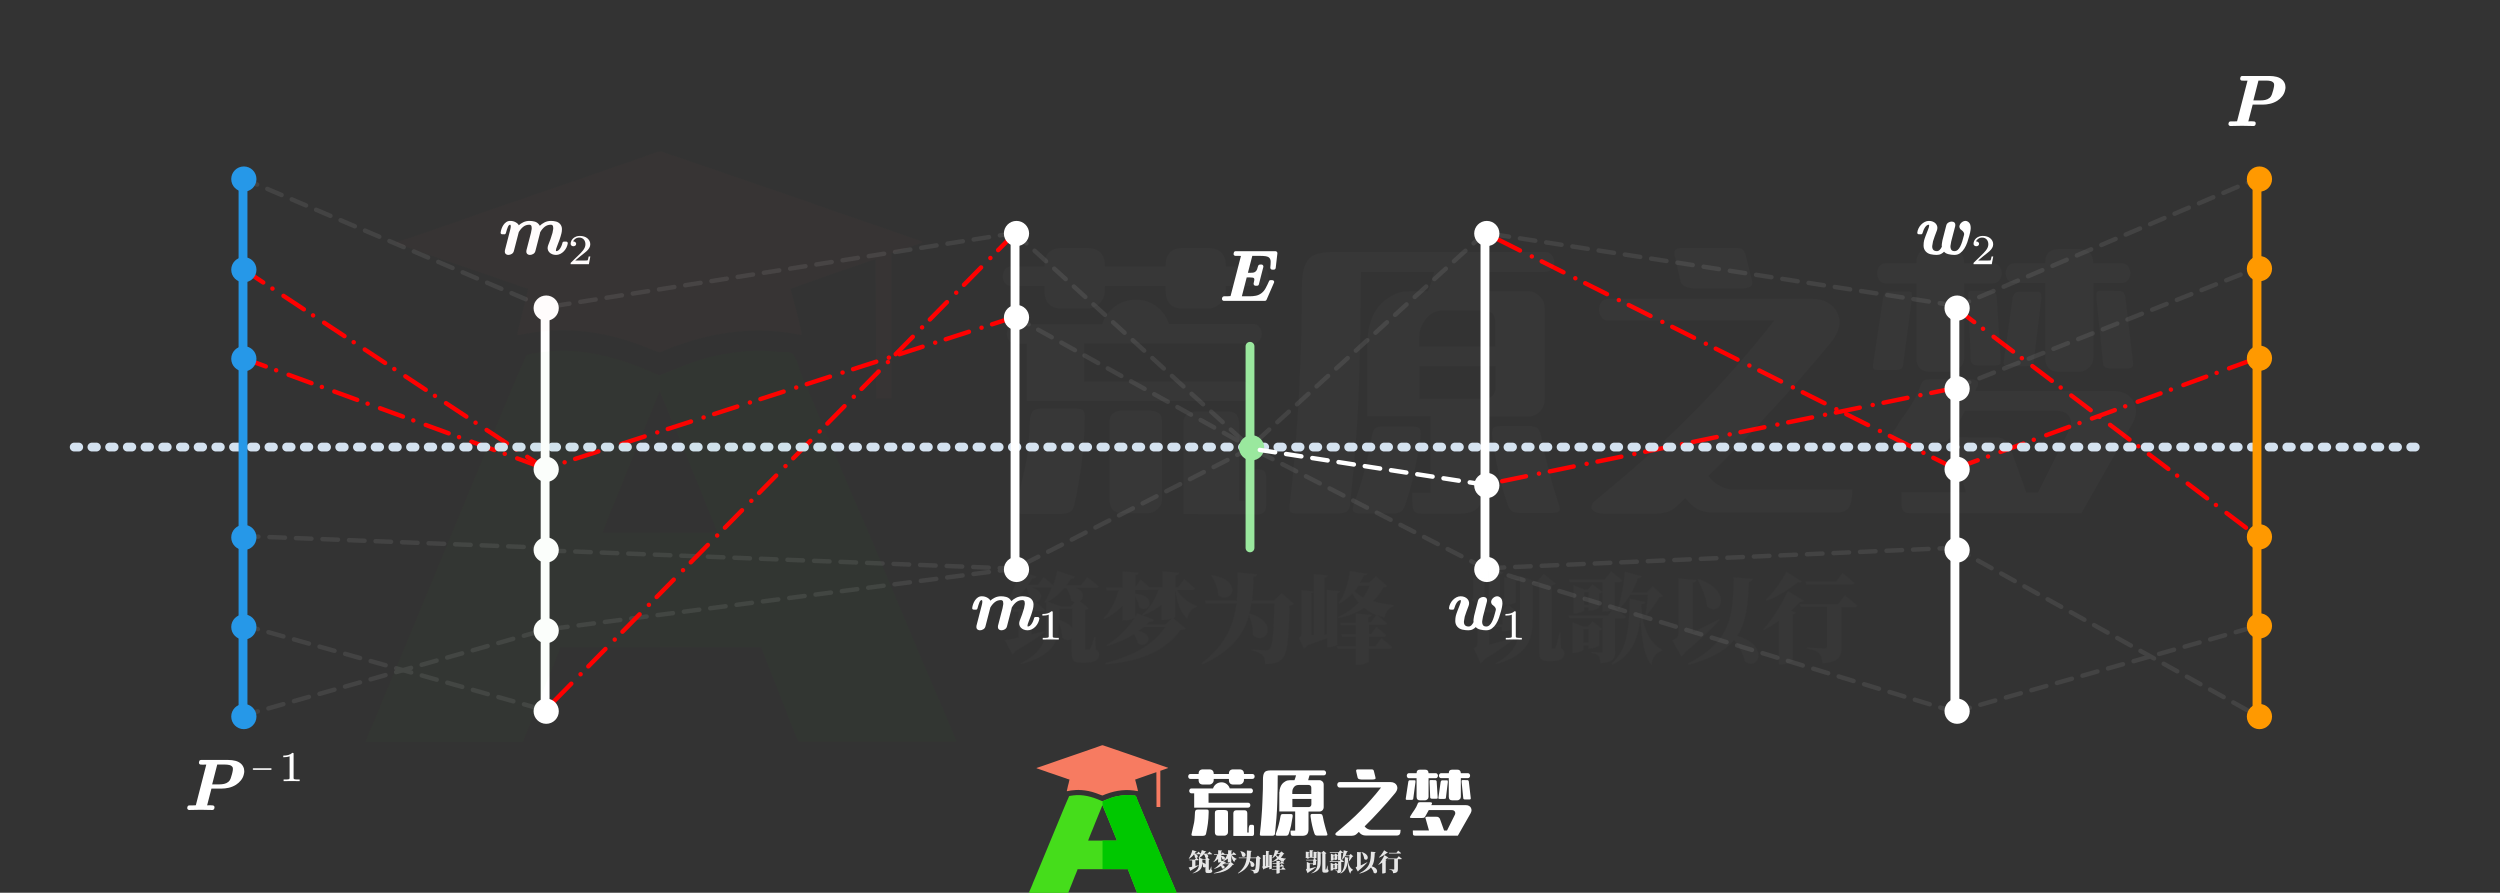<?xml version="1.0" encoding="UTF-8" standalone="no"?>
<svg
   width="282.697"
   height="100.951"
   version="1.1"
   id="svg72"
   sodipodi:docname="08.svg"
   inkscape:version="1.4 (86a8ad7, 2024-10-11)"
   xmlns:inkscape="http://www.inkscape.org/namespaces/inkscape"
   xmlns:sodipodi="http://sodipodi.sourceforge.net/DTD/sodipodi-0.dtd"
   xmlns="http://www.w3.org/2000/svg"
   xmlns:svg="http://www.w3.org/2000/svg">
  <rect width="100%" height="100%" fill="#333333" stroke="none"/>
  <sodipodi:namedview
     id="namedview72"
     pagecolor="#ffffff"
     bordercolor="#000000"
     borderopacity="0.25"
     inkscape:showpageshadow="2"
     inkscape:pageopacity="0.0"
     inkscape:pagecheckerboard="0"
     inkscape:deskcolor="#d1d1d1"
     inkscape:zoom="3.116412"
     inkscape:cx="164.93326"
     inkscape:cy="85.51501"
     inkscape:window-width="1920"
     inkscape:window-height="974"
     inkscape:window-x="1909"
     inkscape:window-y="-11"
     inkscape:window-maximized="1"
     inkscape:current-layer="svg72" />
  <defs
     id="defs1" />
  <path
     d="M 95.65 -19.676 L -95.652 19.679"
     fill="none"
     stroke="#FF0000"
     stroke-width="1.8"
     stroke-linecap="round"
     stroke-linejoin="round"
     stroke-dasharray="9.909, 4.491, 0.018, 5.382"
     transform="matrix(0.278 0 0 0.278 194.489 49.345)"
     id="path1" />
  <path
     d="M 95.651 -30.885 L -95.648 30.879"
     fill="none"
     stroke="#FF0000"
     stroke-width="1.8"
     stroke-linecap="round"
     stroke-linejoin="round"
     stroke-dasharray="9.909, 4.491, 0.018, 5.382"
     transform="matrix(0.278 0 0 0.278 88.21 44.411)"
     id="path2" />
  <path
     d="M 95.651 -12.437 L -95.648 12.437"
     fill="none"
     stroke="#434343"
     stroke-width="1.8"
     stroke-linecap="round"
     stroke-linejoin="round"
     stroke-dasharray="6.309, 4.491"
     transform="matrix(0.278 0 0 0.278 88.21 67.754)"
     id="path3" />
  <path
     d="M 95.651 3.718 L -95.648 -3.713"
     fill="none"
     stroke="#434343"
     stroke-width="1.8"
     stroke-linecap="round"
     stroke-linejoin="round"
     stroke-dasharray="6.309, 4.491"
     transform="matrix(0.278 0 0 0.278 88.21 63.267)"
     id="path4" />
  <path
     d="M 95.651 -15.17 L -95.648 15.17"
     fill="none"
     stroke="#434343"
     stroke-width="1.8"
     stroke-linecap="round"
     stroke-linejoin="round"
     stroke-dasharray="6.309, 4.491"
     transform="matrix(0.278 0 0 0.278 88.21 30.556)"
     id="path5" />
  <path
     d="M 95.651 -97.158 L -95.648 97.151"
     fill="none"
     stroke="#FF0000"
     stroke-width="1.8"
     stroke-linecap="round"
     stroke-linejoin="round"
     stroke-dasharray="9.909, 4.491, 0.018, 5.382"
     transform="matrix(0.278 0 0 0.278 88.21 53.33)"
     id="path6" />
  <path
     d="M 95.65 47.962 L -95.652 -47.965"
     fill="none"
     stroke="#FF0000"
     stroke-width="1.8"
     stroke-linecap="round"
     stroke-linejoin="round"
     stroke-dasharray="9.909, 4.491, 0.018, 5.382"
     transform="matrix(0.278 0 0 0.278 194.489 39.665)"
     id="path7" />
  <path
     d="M 95.65 14.768 L -95.652 -14.774"
     fill="none"
     stroke="#434343"
     stroke-width="1.8"
     stroke-linecap="round"
     stroke-linejoin="round"
     stroke-dasharray="6.309, 4.491"
     transform="matrix(0.278 0 0 0.278 194.489 30.446)"
     id="path8" />
  <path
     d="M 95.65 -4.175 L -95.652 4.175"
     fill="none"
     stroke="#434343"
     stroke-width="1.8"
     stroke-linecap="round"
     stroke-linejoin="round"
     stroke-dasharray="6.309, 4.491"
     transform="matrix(0.278 0 0 0.278 194.489 63.102)"
     id="path9" />
  <path
     d="M 95.65 29.242 L -95.652 -29.249"
     fill="none"
     stroke="#434343"
     stroke-width="1.8"
     stroke-linecap="round"
     stroke-linejoin="round"
     stroke-dasharray="6.309, 4.491"
     transform="matrix(0.278 0 0 0.278 194.489 72.386)"
     id="path10" />
  <path
     d="M 47.311 24.316 L -47.303 -24.32"
     fill="none"
     stroke="#434343"
     stroke-width="1.8"
     stroke-linecap="round"
     stroke-linejoin="round"
     stroke-dasharray="6.309, 4.491"
     transform="matrix(0.278 0 0 0.278 154.777 57.507)"
     id="path11" />
  <path
     d="M 48.021 -24.565 L -48.017 24.56"
     fill="none"
     stroke="#434343"
     stroke-width="1.8"
     stroke-linecap="round"
     stroke-linejoin="round"
     stroke-dasharray="6.309, 4.491"
     transform="matrix(0.278 0 0 0.278 128.118 57.477)"
     id="path12" />
  <path
     d="M -47.762 -26.533 L 47.766 26.535"
     fill="none"
     stroke="#434343"
     stroke-width="1.8"
     stroke-linecap="round"
     stroke-linejoin="round"
     stroke-dasharray="6.309, 4.491"
     transform="matrix(0.278 0 0 0.278 128.047 43.203)"
     id="path13" />
  <path
     d="M 47.821 -43.585 L -47.83 43.579"
     fill="none"
     stroke="#434343"
     stroke-width="1.8"
     stroke-linecap="round"
     stroke-linejoin="round"
     stroke-dasharray="6.309, 4.491"
     transform="matrix(0.278 0 0 0.278 154.635 38.449)"
     id="path14" />
  <path
     d="M -61.489 -34.162 L 61.488 34.159"
     fill="none"
     stroke="#434343"
     stroke-width="1.8"
     stroke-linecap="round"
     stroke-linejoin="round"
     stroke-dasharray="6.309, 4.491"
     transform="matrix(0.278 0 0 0.278 238.139 71.432)"
     id="path15" />
  <path
     d="M -61.489 17.481 L 61.488 -17.474"
     fill="none"
     stroke="#434343"
     stroke-width="1.8"
     stroke-linecap="round"
     stroke-linejoin="round"
     stroke-dasharray="6.309, 4.491"
     transform="matrix(0.278 0 0 0.278 238.139 75.653)"
     id="path16" />
  <path
     d="M -61.489 22.486 L 61.488 -22.491"
     fill="none"
     stroke="#FF0000"
     stroke-width="1.8"
     stroke-linecap="round"
     stroke-linejoin="round"
     stroke-dasharray="9.909, 4.491, 0.018, 5.382"
     transform="matrix(0.278 0 0 0.278 238.139 46.742)"
     id="path17" />
  <path
     d="M -61.489 24.427 L 61.488 -24.417"
     fill="none"
     stroke="#434343"
     stroke-width="1.8"
     stroke-linecap="round"
     stroke-linejoin="round"
     stroke-dasharray="6.309, 4.491"
     transform="matrix(0.278 0 0 0.278 238.139 37.094)"
     id="path18" />
  <path
     d="M -61.489 -46.52 L 61.488 46.524"
     fill="none"
     stroke="#FF0000"
     stroke-width="1.8"
     stroke-linecap="round"
     stroke-linejoin="round"
     stroke-dasharray="9.909, 4.491, 0.018, 5.382"
     transform="matrix(0.278 0 0 0.278 238.139 47.692)"
     id="path19" />
  <path
     d="M -61.489 26.244 L 61.488 -26.244"
     fill="none"
     stroke="#434343"
     stroke-width="1.8"
     stroke-linecap="round"
     stroke-linejoin="round"
     stroke-dasharray="6.309, 4.491"
     transform="matrix(0.278 0 0 0.278 238.139 27.48)"
     id="path20" />
  <path
     d="M -61.488 -17.35 L 61.492 17.358"
     fill="none"
     stroke="#434343"
     stroke-width="1.8"
     stroke-linecap="round"
     stroke-linejoin="round"
     stroke-dasharray="6.309, 4.491"
     transform="matrix(0.278 0 0 0.278 44.56 75.495)"
     id="path21" /><!-- ZhaoKaifeng.com All rights reserved. -->
  <path
     d="M -61.488 17.486 L 61.492 -17.478"
     fill="none"
     stroke="#434343"
     stroke-width="1.8"
     stroke-linecap="round"
     stroke-linejoin="round"
     stroke-dasharray="6.309, 4.491"
     transform="matrix(0.278 0 0 0.278 44.56 76.064)"
     id="path22" />
  <path
     d="M -61.488 -2.391 L 61.492 2.387"
     fill="none"
     stroke="#434343"
     stroke-width="1.8"
     stroke-linecap="round"
     stroke-linejoin="round"
     stroke-dasharray="6.309, 4.491"
     transform="matrix(0.278 0 0 0.278 44.56 61.279)"
     id="path23" />
  <path
     d="M -61.488 -22.491 L 61.492 22.486"
     fill="none"
     stroke="#FF0000"
     stroke-width="1.8"
     stroke-linecap="round"
     stroke-linejoin="round"
     stroke-dasharray="9.909, 4.491, 0.018, 5.382"
     transform="matrix(0.278 0 0 0.278 44.56 46.742)"
     id="path24" />
  <path
     d="M -61.488 -40.6 L 61.492 40.597"
     fill="none"
     stroke="#FF0000"
     stroke-width="1.8"
     stroke-linecap="round"
     stroke-linejoin="round"
     stroke-dasharray="9.909, 4.491, 0.018, 5.382"
     transform="matrix(0.278 0 0 0.278 44.56 41.711)"
     id="path25" />
  <path
     d="M -61.488 -26.244 L 61.492 26.244"
     fill="none"
     stroke="#434343"
     stroke-width="1.8"
     stroke-linecap="round"
     stroke-linejoin="round"
     stroke-dasharray="6.309, 4.491"
     transform="matrix(0.278 0 0 0.278 44.56 27.48)"
     id="path26" />
  <path
     d="M -47.83 -43.585 L 47.821 43.579"
     fill="none"
     stroke="#434343"
     stroke-width="1.8"
     stroke-linecap="round"
     stroke-linejoin="round"
     stroke-dasharray="6.309, 4.491"
     transform="matrix(0.278 0 0 0.278 128.066 38.449)"
     id="path27" />
  <path
     d="M -478.258 0 L 478.251 0"
     fill="none"
     stroke="#D4E2F0"
     stroke-width="3.6"
     stroke-linecap="round"
     stroke-linejoin="round"
     stroke-dasharray="1.818, 5.382"
     transform="matrix(0.278 0 0 0.278 141.349 50.554)"
     id="path28" />
  <path
     d="M 0 -109.318 L 0 109.32"
     fill="none"
     stroke="#2698E8"
     stroke-width="3.6"
     stroke-linecap="round"
     stroke-linejoin="round"
     transform="matrix(0.278 0 0 0.278 27.48 50.554)"
     id="path29" />
  <path
     d="M 0 -109.313 L 0 109.32"
     fill="none"
     stroke="#FF9900"
     stroke-width="3.6"
     stroke-linecap="round"
     stroke-linejoin="round"
     transform="matrix(0.278 0 0 0.278 255.219 50.554)"
     id="path30" />
  <ellipse
     cx="833.003"
     cy="371.284"
     rx="5.13"
     ry="5.13"
     stroke="none"
     fill="#9AE89E"
     transform="matrix(0.278 0 0 0.278 -90.04 -52.58)"
     id="ellipse30" />
  <ellipse
     cx="423.072"
     cy="261.971"
     rx="5.13"
     ry="5.13"
     stroke="none"
     fill="#2698E8"
     transform="matrix(0.278 0 0 0.278 -90.04 -52.58)"
     id="ellipse31" />
  <path
     d="M 0 -40.986 L 0 40.998"
     fill="none"
     stroke="#9AE89E"
     stroke-width="3.6"
     stroke-linecap="round"
     stroke-linejoin="round"
     transform="matrix(0.278 0 0 0.278 141.349 50.554)"
     id="path31" />
  <g
     transform="matrix(1 0 -0 1 138.181 26.773)"
     id="g32">
    <svg
       width="24.064"
       height="23.976"
       version="1.1"
       id="svg32">
      <defs
         id="defs31" />
      <path
         d="M 6.074 3.532 C 6.042 3.658, 5.968 3.721, 5.852 3.72 L 5.686 3.72 C 5.624 3.721, 5.572 3.7, 5.529 3.658, 5.486 3.616, 5.464 3.565, 5.464 3.504 L 5.464 3.485 C 5.491 3.234, 5.504 3.013, 5.504 2.821, 5.504 2.644, 5.457 2.501, 5.363 2.393, 5.271 2.294, 5.138 2.231, 4.965 2.203, 4.791 2.176, 4.587 2.162, 4.352 2.162 L 3.398 2.162 C 3.406 2.162, 3.419 2.153, 3.438 2.134 L 3.438 2.123, 2.929 4.078, 3.143 4.078 C 3.278 4.078, 3.398 4.072, 3.503 4.06, 3.608 4.048, 3.703 4.009, 3.786 3.94, 3.869 3.873, 3.931 3.785, 3.97 3.677, 4.009 3.57, 4.047 3.445, 4.085 3.3, 4.101 3.253, 4.129 3.216, 4.168 3.187, 4.207 3.158, 4.252 3.144, 4.303 3.143 L 4.514 3.143 C 4.57 3.162, 4.612 3.191, 4.639 3.232, 4.666 3.273, 4.68 3.315, 4.68 3.359 L 4.68 3.398, 4.437 4.341, 4.174 5.373 C 4.144 5.483, 4.072 5.538, 3.956 5.538 L 3.798 5.538 C 3.736 5.538, 3.684 5.517, 3.64 5.475, 3.597 5.434, 3.576 5.382, 3.576 5.322 L 3.576 5.283 C 3.619 5.121, 3.646 4.99, 3.656 4.89 L 3.656 4.839 C 3.656 4.777, 3.644 4.728, 3.62 4.694, 3.593 4.658, 3.54 4.632, 3.46 4.618, 3.381 4.603, 3.27 4.596, 3.127 4.596 L 2.795 4.596, 2.245 6.739 C 2.218 6.734, 2.225 6.732, 2.265 6.731 L 3.135 6.731 C 3.367 6.732, 3.594 6.711, 3.816 6.669, 4.039 6.627, 4.242 6.539, 4.425 6.406, 4.627 6.265, 4.795 6.069, 4.93 5.819, 5.065 5.569, 5.192 5.309, 5.31 5.039, 5.335 4.945, 5.402 4.901, 5.513 4.906 L 5.678 4.906 C 5.716 4.906, 5.746 4.911, 5.767 4.922, 5.856 4.958, 5.901 5.025, 5.901 5.122, 5.901 5.151, 5.891 5.18, 5.872 5.208 L 5.043 7.116 C 5.003 7.205, 4.936 7.25, 4.841 7.25 L 0.219 7.25 C 0.155 7.25, 0.102 7.228, 0.06 7.183, 0.018 7.139, -0.003 7.089, -0.003 7.034 L -0.003 6.994, 0.025 6.885 C 0.041 6.835, 0.071 6.797, 0.112 6.771, 0.154 6.745, 0.198 6.732, 0.244 6.731, 0.376 6.732, 0.511 6.73, 0.65 6.728, 0.789 6.725, 0.895 6.719, 0.967 6.708, 1.148 6.028, 1.342 5.284, 1.548 4.476, 1.754 3.669, 1.953 2.899, 2.144 2.166, 2.128 2.163, 2.053 2.162, 1.918 2.162 L 1.53 2.162 C 1.465 2.162, 1.412 2.14, 1.37 2.095, 1.328 2.051, 1.307 2.001, 1.307 1.946, 1.307 1.92, 1.311 1.899, 1.319 1.883 L 1.339 1.801 C 1.364 1.688, 1.435 1.632, 1.554 1.632 L 6.042 1.632 C 6.107 1.632, 6.16 1.654, 6.202 1.699, 6.244 1.744, 6.265 1.793, 6.265 1.848 L 6.265 1.875 Z"
         stroke="none"
         fill="#FFFFFF"
         id="path32" />
      <rect
         id="rect32" />
    </svg>
  </g>
  <g
     transform="matrix(1 0 -0 1 21.175 84.294)"
     id="g34">
    <svg
       width="77.936"
       height="68.924"
       version="1.1"
       id="svg34">
      <defs
         id="defs32" />
      <path
         d="M 6.39 3.295 C 6.336 3.526, 6.23 3.741, 6.071 3.941, 5.912 4.141, 5.724 4.311, 5.508 4.449, 5.247 4.609, 4.975 4.721, 4.692 4.785, 4.409 4.849, 4.133 4.881, 3.863 4.881 L 2.735 4.881, 2.245 6.777 C 2.232 6.775, 2.257 6.774, 2.322 6.773, 2.368 6.774, 2.422 6.771, 2.484 6.765 L 2.621 6.765 C 2.718 6.766, 2.814 6.771, 2.908 6.781, 3.027 6.813, 3.085 6.889, 3.082 7.009 L 3.074 7.044, 3.058 7.127 C 3.05 7.177, 3.024 7.218, 2.979 7.25, 2.935 7.283, 2.887 7.299, 2.836 7.299, 2.631 7.299, 2.427 7.295, 2.223 7.288, 2.02 7.28, 1.816 7.276, 1.61 7.276 L 1.445 7.276 C 1.035 7.276, 0.62 7.284, 0.199 7.299 L 0.171 7.291 C 0.123 7.284, 0.082 7.259, 0.048 7.217, 0.014 7.175, -0.003 7.131, -0.003 7.083 L -0.003 7.044, 0.025 6.934 C 0.058 6.83, 0.131 6.779, 0.244 6.781, 0.376 6.781, 0.512 6.78, 0.652 6.777, 0.793 6.775, 0.896 6.771, 0.964 6.765, 0.974 6.763, 0.976 6.766, 0.968 6.773 L 2.152 2.164 C 2.171 2.167, 2.148 2.169, 2.083 2.168 L 1.93 2.168 C 1.882 2.174, 1.833 2.176, 1.784 2.176, 1.687 2.176, 1.589 2.171, 1.489 2.16, 1.376 2.134, 1.321 2.063, 1.323 1.945 L 1.323 1.905, 1.348 1.811 C 1.372 1.699, 1.443 1.643, 1.562 1.642 L 4.659 1.642 C 4.934 1.643, 5.198 1.675, 5.45 1.739, 5.702 1.803, 5.92 1.92, 6.103 2.09, 6.254 2.239, 6.358 2.42, 6.414 2.632, 6.436 2.729, 6.447 2.824, 6.447 2.918, 6.447 3.041, 6.428 3.167, 6.39 3.295 Z M 5.1 2.424 C 5.017 2.314, 4.899 2.243, 4.746 2.21, 4.594 2.177, 4.432 2.161, 4.259 2.16 L 3.39 2.16, 2.815 4.402, 3.648 4.402 C 3.821 4.402, 3.994 4.384, 4.168 4.347, 4.342 4.311, 4.502 4.235, 4.647 4.119, 4.763 4.025, 4.849 3.899, 4.904 3.741, 4.959 3.583, 5.008 3.424, 5.052 3.264, 5.073 3.183, 5.094 3.1, 5.112 3.017, 5.131 2.933, 5.146 2.853, 5.157 2.777 L 5.157 2.561 C 5.149 2.506, 5.13 2.46, 5.1 2.424 Z"
         stroke="none"
         fill="#FFFFFF"
         id="path33" />
      <polyline
         points="-0.977 0 0.977 0"
         fill="none"
         stroke="#FFFFFF"
         stroke-width="0.18"
         stroke-linecap="round"
         stroke-linejoin="round"
         transform="matrix(1 0 0 1 8.472 2.668)"
         id="polyline33" />
      <path
         d="M 1.019 1.37 C 0.741 1.361, 0.471 1.357, 0.208 1.357, -0.054 1.357, -0.325 1.361, -0.603 1.37 L -0.603 1.181, -0.446 1.181 C -0.396 1.181, -0.35 1.181, -0.306 1.179, -0.262 1.178, -0.221 1.174, -0.181 1.168, -0.142 1.162, -0.108 1.156, -0.079 1.15, -0.055 1.146, -0.035 1.133, -0.019 1.11, -0.003 1.087, 0.004 1.062, 0.004 1.034 L 0.004 -1.444 C -0.071 -1.407, -0.164 -1.379, -0.274 -1.36, -0.384 -1.341, -0.505 -1.332, -0.637 -1.332 L -0.637 -1.519 C -0.455 -1.518, -0.288 -1.54, -0.135 -1.583, 0.018 -1.626, 0.151 -1.707, 0.263 -1.826 L 0.333 -1.826 C 0.382 -1.826, 0.407 -1.802, 0.407 -1.754 L 0.407 1.034 C 0.407 1.063, 0.415 1.089, 0.43 1.111, 0.445 1.133, 0.467 1.146, 0.496 1.15, 0.52 1.156, 0.551 1.162, 0.589 1.168, 0.626 1.174, 0.669 1.178, 0.716 1.179, 0.764 1.181, 0.81 1.181, 0.856 1.181 L 1.019 1.181, 1.019 1.37 Z"
         stroke="none"
         fill="#FFFFFF"
         transform="matrix(1.12 0 0 1 11.569 2.668)"
         id="path34" />
      <rect
         id="rect34" />
    </svg>
  </g>
  <g
     transform="matrix(1 0 -0 1 251.994 7)"
     id="g35">
    <svg
       width="24.064"
       height="23.976"
       version="1.1"
       id="svg35">
      <defs
         id="defs34" />
      <path
         d="M 6.39 3.245 C 6.336 3.476, 6.23 3.691, 6.071 3.891, 5.912 4.092, 5.724 4.261, 5.508 4.4, 5.247 4.56, 4.975 4.671, 4.692 4.735, 4.409 4.8, 4.133 4.832, 3.863 4.831 L 2.735 4.831, 2.245 6.728 C 2.232 6.725, 2.257 6.724, 2.322 6.724, 2.368 6.724, 2.422 6.721, 2.484 6.716 L 2.621 6.716 C 2.718 6.716, 2.814 6.721, 2.908 6.731, 3.027 6.763, 3.085 6.839, 3.082 6.959 L 3.074 6.994, 3.058 7.077 C 3.05 7.127, 3.024 7.168, 2.979 7.201, 2.935 7.233, 2.887 7.25, 2.836 7.25, 2.631 7.25, 2.427 7.246, 2.223 7.238, 2.02 7.23, 1.816 7.226, 1.61 7.226 L 1.445 7.226 C 1.035 7.226, 0.62 7.234, 0.199 7.25 L 0.171 7.242 C 0.123 7.234, 0.082 7.209, 0.048 7.167, 0.014 7.126, -0.003 7.081, -0.003 7.034 L -0.003 6.994, 0.025 6.885 C 0.058 6.78, 0.131 6.729, 0.244 6.731, 0.376 6.732, 0.512 6.73, 0.652 6.728, 0.793 6.725, 0.896 6.721, 0.964 6.716, 0.974 6.713, 0.976 6.716, 0.968 6.724 L 2.152 2.115 C 2.171 2.118, 2.148 2.119, 2.083 2.119 L 1.93 2.119 C 1.882 2.124, 1.833 2.127, 1.784 2.127, 1.687 2.127, 1.589 2.122, 1.489 2.111, 1.376 2.085, 1.321 2.013, 1.323 1.895 L 1.323 1.856, 1.348 1.761 C 1.372 1.649, 1.443 1.593, 1.562 1.593 L 4.659 1.593 C 4.934 1.593, 5.198 1.625, 5.45 1.689, 5.702 1.753, 5.92 1.87, 6.103 2.04, 6.254 2.19, 6.358 2.37, 6.414 2.582, 6.436 2.679, 6.447 2.775, 6.447 2.868, 6.447 2.992, 6.428 3.117, 6.39 3.245 Z M 5.1 2.374 C 5.017 2.264, 4.899 2.193, 4.746 2.16, 4.594 2.127, 4.432 2.111, 4.259 2.111 L 3.39 2.111, 2.815 4.352, 3.648 4.352 C 3.821 4.353, 3.994 4.335, 4.168 4.298, 4.342 4.261, 4.502 4.185, 4.647 4.07, 4.763 3.976, 4.849 3.85, 4.904 3.691, 4.959 3.533, 5.008 3.374, 5.052 3.214, 5.073 3.133, 5.094 3.051, 5.112 2.967, 5.131 2.883, 5.146 2.803, 5.157 2.727 L 5.157 2.511 C 5.149 2.457, 5.13 2.411, 5.1 2.374 Z"
         stroke="none"
         fill="#FFFFFF"
         id="path35" />
      <rect
         id="rect35" />
    </svg>
  </g>
  <ellipse
     cx="423.072"
     cy="298.85"
     rx="5.13"
     ry="5.13"
     stroke="none"
     fill="#2698E8"
     transform="matrix(0.278 0 0 0.278 -90.04 -52.58)"
     id="ellipse35" />
  <ellipse
     cx="423.072"
     cy="335.07"
     rx="5.13"
     ry="5.13"
     stroke="none"
     fill="#2698E8"
     transform="matrix(0.278 0 0 0.278 -90.04 -52.58)"
     id="ellipse36" />
  <ellipse
     cx="423.072"
     cy="407.729"
     rx="5.13"
     ry="5.13"
     stroke="none"
     fill="#2698E8"
     transform="matrix(0.278 0 0 0.278 -90.04 -52.58)"
     id="ellipse37" />
  <ellipse
     cx="423.072"
     cy="444.167"
     rx="5.13"
     ry="5.13"
     stroke="none"
     fill="#2698E8"
     transform="matrix(0.278 0 0 0.278 -90.04 -52.58)"
     id="ellipse38" />
  <ellipse
     cx="423.072"
     cy="480.603"
     rx="5.13"
     ry="5.13"
     stroke="none"
     fill="#2698E8"
     transform="matrix(0.278 0 0 0.278 -90.04 -52.58)"
     id="ellipse39" />
  <ellipse
     cx="1242.932"
     cy="261.971"
     rx="5.13"
     ry="5.13"
     stroke="none"
     fill="#FF9900"
     transform="matrix(0.278 0 0 0.278 -90.04 -52.58)"
     id="ellipse40" />
  <ellipse
     cx="1242.932"
     cy="298.41"
     rx="5.13"
     ry="5.13"
     stroke="none"
     fill="#FF9900"
     transform="matrix(0.278 0 0 0.278 -90.04 -52.58)"
     id="ellipse41" />
  <ellipse
     cx="1242.932"
     cy="334.844"
     rx="5.13"
     ry="5.13"
     stroke="none"
     fill="#FF9900"
     transform="matrix(0.278 0 0 0.278 -90.04 -52.58)"
     id="ellipse42" /><!-- ZhaoKaifeng.com All rights reserved. -->
  <ellipse
     cx="1242.932"
     cy="407.504"
     rx="5.13"
     ry="5.13"
     stroke="none"
     fill="#FF9900"
     transform="matrix(0.278 0 0 0.278 -90.04 -52.58)"
     id="ellipse43" />
  <ellipse
     cx="1242.932"
     cy="443.719"
     rx="5.13"
     ry="5.13"
     stroke="none"
     fill="#FF9900"
     transform="matrix(0.278 0 0 0.278 -90.04 -52.58)"
     id="ellipse44" />
  <ellipse
     cx="1242.932"
     cy="480.603"
     rx="5.13"
     ry="5.13"
     stroke="none"
     fill="#FF9900"
     transform="matrix(0.278 0 0 0.278 -90.04 -52.58)"
     id="ellipse45" />
  <path
     d="M 0 -81.988 L 0 81.981"
     fill="none"
     stroke="#FFFFFF"
     stroke-width="3.6"
     stroke-linecap="round"
     stroke-linejoin="round"
     transform="matrix(0.278 0 0 0.278 61.641 57.544)"
     id="path45" />
  <path
     d="M 0 -81.988 L 0 81.981"
     fill="none"
     stroke="#FFFFFF"
     stroke-width="3.6"
     stroke-linecap="round"
     stroke-linejoin="round"
     transform="matrix(0.278 0 0 0.278 221.058 57.544)"
     id="path46" />
  <path
     d="M 0 -68.329 L 0 68.319"
     fill="none"
     stroke="#FFFFFF"
     stroke-width="3.6"
     stroke-linecap="round"
     stroke-linejoin="round"
     transform="matrix(0.278 0 0 0.278 167.919 45.322)"
     id="path47" />
  <path
     d="M 0 -68.329 L 0 68.319"
     fill="none"
     stroke="#FFFFFF"
     stroke-width="3.6"
     stroke-linecap="round"
     stroke-linejoin="round"
     transform="matrix(0.278 0 0 0.278 114.78 45.322)"
     id="path48" />
  <ellipse
     cx="737.352"
     cy="284.119"
     rx="5.13"
     ry="5.13"
     stroke="none"
     fill="#FFFFFF"
     transform="matrix(0.278 0 0 0.278 -90.04 -52.58)"
     id="ellipse48" />
  <ellipse
     cx="737.352"
     cy="318.286"
     rx="5.13"
     ry="5.13"
     stroke="none"
     fill="#FFFFFF"
     transform="matrix(0.278 0 0 0.278 -90.04 -52.58)"
     id="ellipse49" />
  <ellipse
     cx="737.352"
     cy="420.767"
     rx="5.13"
     ry="5.13"
     stroke="none"
     fill="#FFFFFF"
     transform="matrix(0.278 0 0 0.278 -90.04 -52.58)"
     id="ellipse50" />
  <ellipse
     cx="928.654"
     cy="420.767"
     rx="5.13"
     ry="5.13"
     stroke="none"
     fill="#FFFFFF"
     transform="matrix(0.278 0 0 0.278 -90.04 -52.58)"
     id="ellipse51" />
  <ellipse
     cx="928.654"
     cy="284.119"
     rx="5.13"
     ry="5.13"
     stroke="none"
     fill="#FFFFFF"
     transform="matrix(0.278 0 0 0.278 -90.04 -52.58)"
     id="ellipse52" />
  <ellipse
     cx="928.654"
     cy="386.609"
     rx="5.13"
     ry="5.13"
     stroke="none"
     fill="#FFFFFF"
     transform="matrix(0.278 0 0 0.278 -90.04 -52.58)"
     id="ellipse53" /><!-- ZhaoKaifeng.com All rights reserved. -->
  <ellipse
     cx="546.052"
     cy="314.459"
     rx="5.13"
     ry="5.13"
     stroke="none"
     fill="#FFFFFF"
     transform="matrix(0.278 0 0 0.278 -90.04 -52.58)"
     id="ellipse54" />
  <ellipse
     cx="546.052"
     cy="380.047"
     rx="5.13"
     ry="5.13"
     stroke="none"
     fill="#FFFFFF"
     transform="matrix(0.278 0 0 0.278 -90.04 -52.58)"
     id="ellipse55" />
  <ellipse
     cx="546.052"
     cy="412.844"
     rx="5.13"
     ry="5.13"
     stroke="none"
     fill="#FFFFFF"
     transform="matrix(0.278 0 0 0.278 -90.04 -52.58)"
     id="ellipse56" />
  <ellipse
     cx="546.052"
     cy="445.64"
     rx="5.13"
     ry="5.13"
     stroke="none"
     fill="#FFFFFF"
     transform="matrix(0.278 0 0 0.278 -90.04 -52.58)"
     id="ellipse57" />
  <ellipse
     cx="546.052"
     cy="478.428"
     rx="5.13"
     ry="5.13"
     stroke="none"
     fill="#FFFFFF"
     transform="matrix(0.278 0 0 0.278 -90.04 -52.58)"
     id="ellipse58" /><!-- ZhaoKaifeng.com All rights reserved. -->
  <ellipse
     cx="1119.956"
     cy="314.459"
     rx="5.13"
     ry="5.13"
     stroke="none"
     fill="#FFFFFF"
     transform="matrix(0.278 0 0 0.278 -90.04 -52.58)"
     id="ellipse59" />
  <ellipse
     cx="1119.956"
     cy="380.047"
     rx="5.13"
     ry="5.13"
     stroke="none"
     fill="#FFFFFF"
     transform="matrix(0.278 0 0 0.278 -90.04 -52.58)"
     id="ellipse60" />
  <ellipse
     cx="1119.956"
     cy="412.844"
     rx="5.13"
     ry="5.13"
     stroke="none"
     fill="#FFFFFF"
     transform="matrix(0.278 0 0 0.278 -90.04 -52.58)"
     id="ellipse61" />
  <ellipse
     cx="1119.956"
     cy="347.254"
     rx="5.13"
     ry="5.13"
     stroke="none"
     fill="#FFFFFF"
     transform="matrix(0.278 0 0 0.278 -90.04 -52.58)"
     id="ellipse62" />
  <ellipse
     cx="1119.956"
     cy="478.428"
     rx="5.13"
     ry="5.13"
     stroke="none"
     fill="#FFFFFF"
     transform="matrix(0.278 0 0 0.278 -90.04 -52.58)"
     id="ellipse63" />
  <path
     d="M 47.821 7.389 L -47.83 -7.383"
     fill="none"
     stroke="#FFFFFF"
     stroke-width="1.8"
     stroke-linecap="round"
     stroke-linejoin="round"
     stroke-dasharray="6.309, 4.491"
     transform="matrix(0.278 0 0 0.278 154.635 52.758)"
     id="path63" />
  <g
     transform="matrix(1 0 -0 1 163.852 63.961)"
     id="g65">
    <svg
       width="30.029"
       height="20.979"
       version="1.1"
       id="svg65">
      <defs
         id="defs63" />
      <path
         d="M 5.869 5.189 C 5.81 5.419, 5.736 5.658, 5.649 5.905, 5.561 6.153, 5.453 6.38, 5.323 6.586, 5.194 6.793, 5.037 6.966, 4.852 7.105, 4.668 7.243, 4.449 7.312, 4.195 7.312, 3.974 7.312, 3.751 7.285, 3.524 7.228, 3.298 7.172, 3.132 7.078, 3.027 6.947, 2.954 7.031, 2.846 7.113, 2.702 7.193, 2.557 7.273, 2.39 7.312, 2.198 7.312, 1.972 7.312, 1.744 7.288, 1.515 7.238, 1.286 7.188, 1.095 7.077, 0.941 6.904, 0.798 6.737, 0.721 6.539, 0.711 6.311 L 0.711 6.205 C 0.711 6.028, 0.729 5.854, 0.767 5.683, 0.813 5.508, 0.88 5.308, 0.969 5.083, 1.058 4.858, 1.142 4.643, 1.22 4.439, 1.301 4.232, 1.341 4.085, 1.341 3.995 L 1.341 3.972 C 1.338 3.922, 1.326 3.897, 1.305 3.897, 1.227 3.897, 1.154 3.921, 1.086 3.968, 1.019 4.015, 0.954 4.082, 0.892 4.168, 0.831 4.255, 0.774 4.356, 0.723 4.472, 0.672 4.589, 0.628 4.713, 0.593 4.843, 0.561 4.94, 0.502 4.986, 0.415 4.981 L 0.145 4.973 C 0.048 4.955, -0.001 4.896, -0.001 4.796, 0.015 4.631, 0.063 4.469, 0.141 4.309, 0.219 4.15, 0.317 4.009, 0.436 3.886, 0.554 3.763, 0.689 3.662, 0.84 3.583, 0.991 3.505, 1.151 3.465, 1.321 3.465, 1.48 3.465, 1.627 3.493, 1.762 3.548, 1.896 3.603, 2.008 3.681, 2.095 3.781, 2.183 3.882, 2.239 3.998, 2.263 4.129, 2.268 4.171, 2.271 4.213, 2.271 4.254, 2.271 4.354, 2.251 4.457, 2.21 4.564, 2.132 4.769, 2.052 4.98, 1.97 5.199, 1.888 5.417, 1.824 5.609, 1.778 5.774, 1.737 5.949, 1.709 6.115, 1.693 6.272, 1.687 6.301, 1.685 6.332, 1.685 6.366, 1.685 6.474, 1.706 6.571, 1.749 6.657, 1.787 6.73, 1.845 6.787, 1.923 6.826, 2.001 6.865, 2.099 6.885, 2.214 6.885, 2.333 6.885, 2.438 6.84, 2.53 6.749, 2.621 6.659, 2.704 6.538, 2.776 6.386, 2.768 6.339, 2.764 6.281, 2.764 6.213, 2.764 6.156, 2.77 6.1, 2.78 6.044, 2.791 5.924, 2.81 5.804, 2.837 5.683 L 3.274 3.987 C 3.309 3.841, 3.389 3.73, 3.514 3.654, 3.639 3.578, 3.764 3.54, 3.888 3.54, 4.018 3.54, 4.127 3.582, 4.216 3.665, 4.272 3.726, 4.3 3.81, 4.3 3.917, 4.3 3.964, 4.295 4.016, 4.284 4.074 L 3.839 5.774 C 3.799 5.949, 3.771 6.111, 3.755 6.26, 3.749 6.295, 3.747 6.33, 3.747 6.366, 3.747 6.474, 3.767 6.572, 3.807 6.661, 3.867 6.81, 4.001 6.885, 4.211 6.885, 4.346 6.885, 4.466 6.838, 4.571 6.745, 4.676 6.653, 4.771 6.524, 4.854 6.361, 4.938 6.197, 5.014 6.005, 5.083 5.786, 5.151 5.566, 5.215 5.335, 5.275 5.094, 5.288 5.048, 5.296 5.003, 5.299 4.961, 5.299 4.888, 5.279 4.819, 5.238 4.753, 5.176 4.651, 5.091 4.563, 4.984 4.49, 4.879 4.43, 4.814 4.35, 4.789 4.25, 4.771 4.209, 4.76 4.163, 4.757 4.113, 4.757 4.066, 4.765 4.02, 4.782 3.976, 4.806 3.889, 4.851 3.808, 4.917 3.732, 4.983 3.657, 5.059 3.595, 5.145 3.546, 5.232 3.498, 5.325 3.471, 5.424 3.465 L 5.453 3.465 C 5.547 3.465, 5.637 3.494, 5.724 3.552, 5.853 3.638, 5.94 3.749, 5.986 3.885, 6.021 3.998, 6.039 4.117, 6.039 4.243 L 6.039 4.321 C 6.028 4.476, 6.006 4.629, 5.972 4.781, 5.938 4.932, 5.904 5.068, 5.869 5.189 Z"
         stroke="none"
         fill="#FFFFFF"
         id="path64" />
      <path
         d="M 1.019 1.37 C 0.741 1.361, 0.471 1.357, 0.208 1.357, -0.054 1.357, -0.325 1.361, -0.603 1.37 L -0.603 1.181, -0.446 1.181 C -0.396 1.181, -0.35 1.181, -0.306 1.179, -0.262 1.178, -0.221 1.174, -0.181 1.168, -0.142 1.162, -0.108 1.156, -0.079 1.15, -0.055 1.146, -0.035 1.133, -0.019 1.11, -0.003 1.087, 0.004 1.062, 0.004 1.034 L 0.004 -1.444 C -0.071 -1.407, -0.164 -1.379, -0.274 -1.36, -0.384 -1.341, -0.505 -1.332, -0.637 -1.332 L -0.637 -1.519 C -0.455 -1.518, -0.288 -1.54, -0.135 -1.583, 0.018 -1.626, 0.151 -1.707, 0.263 -1.826 L 0.333 -1.826 C 0.382 -1.826, 0.407 -1.802, 0.407 -1.754 L 0.407 1.034 C 0.407 1.063, 0.415 1.089, 0.43 1.111, 0.445 1.133, 0.467 1.146, 0.496 1.15, 0.52 1.156, 0.551 1.162, 0.589 1.168, 0.626 1.174, 0.669 1.178, 0.716 1.179, 0.764 1.181, 0.81 1.181, 0.856 1.181 L 1.019 1.181, 1.019 1.37 Z"
         stroke="none"
         fill="#FFFFFF"
         transform="matrix(1.12 0 0 1 7.095 6.988)"
         id="path65" />
      <rect
         id="rect65" />
    </svg><!-- ZhaoKaifeng.com All rights reserved. -->
  </g>
  <g
     transform="matrix(1 0 -0 1 216.805 21.514)"
     id="g67">
    <svg
       width="30.029"
       height="20.979"
       version="1.1"
       id="svg67">
      <defs
         id="defs65" />
      <path
         d="M 5.869 5.189 C 5.81 5.419, 5.736 5.658, 5.649 5.905, 5.561 6.153, 5.453 6.38, 5.323 6.586, 5.194 6.793, 5.037 6.966, 4.852 7.105, 4.668 7.243, 4.449 7.312, 4.195 7.312, 3.974 7.312, 3.751 7.285, 3.524 7.228, 3.298 7.172, 3.132 7.078, 3.027 6.947, 2.954 7.031, 2.846 7.113, 2.702 7.193, 2.557 7.273, 2.39 7.312, 2.198 7.312, 1.972 7.312, 1.744 7.288, 1.515 7.238, 1.286 7.188, 1.095 7.077, 0.941 6.904, 0.798 6.737, 0.721 6.539, 0.711 6.311 L 0.711 6.205 C 0.711 6.028, 0.729 5.854, 0.767 5.683, 0.813 5.508, 0.88 5.308, 0.969 5.083, 1.058 4.858, 1.142 4.643, 1.22 4.439, 1.301 4.232, 1.341 4.085, 1.341 3.995 L 1.341 3.972 C 1.338 3.922, 1.326 3.897, 1.305 3.897, 1.227 3.897, 1.154 3.921, 1.086 3.968, 1.019 4.015, 0.954 4.082, 0.892 4.168, 0.831 4.255, 0.774 4.356, 0.723 4.472, 0.672 4.589, 0.628 4.713, 0.593 4.843, 0.561 4.94, 0.502 4.986, 0.415 4.981 L 0.145 4.973 C 0.048 4.955, -0.001 4.896, -0.001 4.796, 0.015 4.631, 0.063 4.469, 0.141 4.309, 0.219 4.15, 0.317 4.009, 0.436 3.886, 0.554 3.763, 0.689 3.662, 0.84 3.583, 0.991 3.505, 1.151 3.465, 1.321 3.465, 1.48 3.465, 1.627 3.493, 1.762 3.548, 1.896 3.603, 2.008 3.681, 2.095 3.781, 2.183 3.882, 2.239 3.998, 2.263 4.129, 2.268 4.171, 2.271 4.213, 2.271 4.254, 2.271 4.354, 2.251 4.457, 2.21 4.564, 2.132 4.769, 2.052 4.98, 1.97 5.199, 1.888 5.417, 1.824 5.609, 1.778 5.774, 1.737 5.949, 1.709 6.115, 1.693 6.272, 1.687 6.301, 1.685 6.332, 1.685 6.366, 1.685 6.474, 1.706 6.571, 1.749 6.657, 1.787 6.73, 1.845 6.787, 1.923 6.826, 2.001 6.865, 2.099 6.885, 2.214 6.885, 2.333 6.885, 2.438 6.84, 2.53 6.749, 2.621 6.659, 2.704 6.538, 2.776 6.386, 2.768 6.339, 2.764 6.281, 2.764 6.213, 2.764 6.156, 2.77 6.1, 2.78 6.044, 2.791 5.924, 2.81 5.804, 2.837 5.683 L 3.274 3.987 C 3.309 3.841, 3.389 3.73, 3.514 3.654, 3.639 3.578, 3.764 3.54, 3.888 3.54, 4.018 3.54, 4.127 3.582, 4.216 3.665, 4.272 3.726, 4.3 3.81, 4.3 3.917, 4.3 3.964, 4.295 4.016, 4.284 4.074 L 3.839 5.774 C 3.799 5.949, 3.771 6.111, 3.755 6.26, 3.749 6.295, 3.747 6.33, 3.747 6.366, 3.747 6.474, 3.767 6.572, 3.807 6.661, 3.867 6.81, 4.001 6.885, 4.211 6.885, 4.346 6.885, 4.466 6.838, 4.571 6.745, 4.676 6.653, 4.771 6.524, 4.854 6.361, 4.938 6.197, 5.014 6.005, 5.083 5.786, 5.151 5.566, 5.215 5.335, 5.275 5.094, 5.288 5.048, 5.296 5.003, 5.299 4.961, 5.299 4.888, 5.279 4.819, 5.238 4.753, 5.176 4.651, 5.091 4.563, 4.984 4.49, 4.879 4.43, 4.814 4.35, 4.789 4.25, 4.771 4.209, 4.76 4.163, 4.757 4.113, 4.757 4.066, 4.765 4.02, 4.782 3.976, 4.806 3.889, 4.851 3.808, 4.917 3.732, 4.983 3.657, 5.059 3.595, 5.145 3.546, 5.232 3.498, 5.325 3.471, 5.424 3.465 L 5.453 3.465 C 5.547 3.465, 5.637 3.494, 5.724 3.552, 5.853 3.638, 5.94 3.749, 5.986 3.885, 6.021 3.998, 6.039 4.117, 6.039 4.243 L 6.039 4.321 C 6.028 4.476, 6.006 4.629, 5.972 4.781, 5.938 4.932, 5.904 5.068, 5.869 5.189 Z"
         stroke="none"
         fill="#FFFFFF"
         id="path66" />
      <path
         d="M 1.025 1.37 L -0.818 1.37, -0.818 1.249 C -0.818 1.241, -0.814 1.227, -0.805 1.21 L -0.064 0.405 C 0.023 0.308, 0.112 0.21, 0.202 0.108, 0.292 0.007, 0.372 -0.096, 0.443 -0.202, 0.514 -0.307, 0.571 -0.416, 0.613 -0.528, 0.655 -0.64, 0.676 -0.758, 0.676 -0.881, 0.676 -0.985, 0.663 -1.082, 0.635 -1.172, 0.608 -1.262, 0.569 -1.341, 0.518 -1.41, 0.466 -1.478, 0.402 -1.533, 0.325 -1.574, 0.248 -1.616, 0.159 -1.637, 0.058 -1.637, -0.093 -1.637, -0.226 -1.592, -0.342 -1.502, -0.457 -1.412, -0.534 -1.312, -0.572 -1.204, -0.579 -1.201, -0.567 -1.2, -0.535 -1.2 L -0.497 -1.2 C -0.451 -1.189, -0.412 -1.174, -0.379 -1.152, -0.346 -1.131, -0.318 -1.102, -0.295 -1.064, -0.273 -1.027, -0.261 -0.982, -0.261 -0.929, -0.261 -0.841, -0.29 -0.774, -0.347 -0.727, -0.405 -0.68, -0.469 -0.657, -0.54 -0.657, -0.608 -0.657, -0.671 -0.68, -0.73 -0.727, -0.789 -0.774, -0.818 -0.841, -0.818 -0.929, -0.818 -1.052, -0.794 -1.169, -0.746 -1.279, -0.697 -1.389, -0.632 -1.484, -0.549 -1.565, -0.466 -1.645, -0.368 -1.709, -0.255 -1.756, -0.141 -1.803, -0.021 -1.826, 0.106 -1.826, 0.263 -1.826, 0.407 -1.803, 0.537 -1.757, 0.668 -1.711, 0.779 -1.644, 0.871 -1.558, 0.963 -1.471, 1.035 -1.371, 1.087 -1.258, 1.139 -1.144, 1.165 -1.019, 1.165 -0.881, 1.165 -0.728, 1.131 -0.588, 1.061 -0.46, 0.992 -0.332, 0.906 -0.214, 0.803 -0.107, 0.7 2.24113e-005, 0.591 0.101, 0.476 0.195, 0.36 0.29, 0.256 0.382, 0.162 0.471 L -0.359 0.961, 0.323 0.961 C 0.418 0.961, 0.507 0.961, 0.589 0.959, 0.671 0.958, 0.741 0.955, 0.799 0.95, 0.856 0.946, 0.885 0.943, 0.887 0.942, 0.899 0.931, 0.91 0.911, 0.921 0.88, 0.931 0.849, 0.941 0.813, 0.95 0.771, 0.959 0.729, 0.968 0.687, 0.977 0.644, 0.986 0.601, 0.995 0.553, 1.002 0.502 L 1.17 0.502 Z"
         stroke="none"
         fill="#FFFFFF"
         transform="matrix(1.12 0 0 1 7.276 6.988)"
         id="path67" />
      <rect
         id="rect67" />
    </svg>
  </g>
  <g
     transform="matrix(1 0 -0 1 56.609 21.514)"
     id="g69">
    <svg
       width="35.994"
       height="20.979"
       version="1.1"
       id="svg69">
      <defs
         id="defs67" />
      <path
         d="M 7.597 5.993 C 7.572 6.159, 7.522 6.319, 7.445 6.477, 7.368 6.634, 7.271 6.774, 7.152 6.899, 7.033 7.023, 6.897 7.123, 6.744 7.199, 6.59 7.275, 6.431 7.312, 6.266 7.312, 6.107 7.312, 5.961 7.285, 5.826 7.23, 5.691 7.175, 5.58 7.099, 5.493 7.003, 5.405 6.906, 5.349 6.789, 5.324 6.653, 5.319 6.611, 5.316 6.572, 5.316 6.535, 5.316 6.436, 5.337 6.331, 5.377 6.221, 5.471 5.981, 5.561 5.744, 5.646 5.513, 5.731 5.281, 5.804 5.049, 5.866 4.816, 5.901 4.669, 5.927 4.529, 5.943 4.396, 5.948 4.357, 5.951 4.317, 5.951 4.278, 5.951 4.197, 5.942 4.122, 5.923 4.054, 5.907 4.01, 5.878 3.973, 5.838 3.942, 5.798 3.913, 5.746 3.897, 5.684 3.897, 5.415 3.897, 5.182 3.975, 4.985 4.131, 4.788 4.287, 4.617 4.493, 4.472 4.749, 4.469 4.77, 4.465 4.793, 4.459 4.818, 4.454 4.843, 4.449 4.868, 4.443 4.894 L 3.934 6.865 C 3.899 7.012, 3.819 7.123, 3.693 7.199, 3.568 7.275, 3.444 7.312, 3.319 7.312, 3.187 7.312, 3.078 7.269, 2.992 7.183, 2.935 7.126, 2.907 7.045, 2.907 6.94, 2.907 6.893, 2.912 6.839, 2.923 6.779 L 3.432 4.816 C 3.468 4.669, 3.493 4.529, 3.509 4.396, 3.515 4.357, 3.517 4.317, 3.517 4.278, 3.517 4.197, 3.508 4.122, 3.489 4.054, 3.473 4.01, 3.445 3.973, 3.404 3.942, 3.364 3.913, 3.313 3.897, 3.251 3.897, 2.987 3.897, 2.757 3.974, 2.563 4.127, 2.37 4.28, 2.2 4.481, 2.054 4.729 L 1.5 6.865 C 1.465 7.012, 1.384 7.123, 1.258 7.199, 1.131 7.275, 1.007 7.312, 0.886 7.312, 0.754 7.312, 0.644 7.269, 0.558 7.183, 0.502 7.126, 0.473 7.045, 0.473 6.94, 0.473 6.893, 0.479 6.839, 0.489 6.779 L 1.088 4.455 C 1.128 4.295, 1.148 4.165, 1.148 4.066, 1.148 3.953, 1.122 3.897, 1.068 3.897, 0.973 3.897, 0.891 3.982, 0.819 4.151, 0.748 4.319, 0.673 4.55, 0.595 4.843, 0.562 4.94, 0.503 4.986, 0.417 4.981 L 0.146 4.973 C 0.049 4.955, 0 4.896, 0 4.796, 0.017 4.65, 0.052 4.5, 0.108 4.347, 0.163 4.194, 0.233 4.052, 0.32 3.923, 0.406 3.793, 0.513 3.685, 0.641 3.597, 0.769 3.509, 0.917 3.465, 1.084 3.465, 1.324 3.465, 1.536 3.52, 1.721 3.63, 1.905 3.74, 2.016 3.851, 2.054 3.964, 2.17 3.844, 2.336 3.73, 2.553 3.624, 2.77 3.518, 3.008 3.465, 3.267 3.465, 3.456 3.465, 3.645 3.49, 3.835 3.538, 4.025 3.587, 4.183 3.687, 4.31 3.838, 4.391 3.943, 4.433 4.002, 4.435 4.015, 4.556 3.884, 4.728 3.76, 4.951 3.642, 5.173 3.524, 5.423 3.465, 5.701 3.465, 5.889 3.465, 6.079 3.49, 6.269 3.538, 6.459 3.587, 6.617 3.687, 6.744 3.838, 6.865 3.99, 6.928 4.163, 6.934 4.356 L 6.934 4.411 C 6.934 4.576, 6.913 4.737, 6.873 4.894, 6.811 5.143, 6.736 5.388, 6.649 5.629, 6.561 5.87, 6.47 6.11, 6.376 6.351, 6.295 6.552, 6.254 6.698, 6.254 6.786 L 6.254 6.802 C 6.257 6.857, 6.266 6.885, 6.283 6.885, 6.361 6.885, 6.435 6.861, 6.505 6.814, 6.575 6.767, 6.641 6.7, 6.703 6.614, 6.765 6.528, 6.822 6.426, 6.873 6.31, 6.924 6.193, 6.965 6.071, 6.994 5.942, 7.013 5.856, 7.074 5.81, 7.176 5.805 L 7.443 5.805 C 7.545 5.839, 7.597 5.902, 7.597 5.993 Z"
         stroke="none"
         fill="#FFFFFF"
         id="path68" />
      <path
         d="M 1.025 1.37 L -0.818 1.37, -0.818 1.249 C -0.818 1.241, -0.814 1.227, -0.805 1.21 L -0.064 0.405 C 0.023 0.308, 0.112 0.21, 0.202 0.108, 0.292 0.007, 0.372 -0.096, 0.443 -0.202, 0.514 -0.307, 0.571 -0.416, 0.613 -0.528, 0.655 -0.64, 0.676 -0.758, 0.676 -0.881, 0.676 -0.985, 0.663 -1.082, 0.635 -1.172, 0.608 -1.262, 0.569 -1.341, 0.518 -1.41, 0.466 -1.478, 0.402 -1.533, 0.325 -1.574, 0.248 -1.616, 0.159 -1.637, 0.058 -1.637, -0.093 -1.637, -0.226 -1.592, -0.342 -1.502, -0.457 -1.412, -0.534 -1.312, -0.572 -1.204, -0.579 -1.201, -0.567 -1.2, -0.535 -1.2 L -0.497 -1.2 C -0.451 -1.189, -0.412 -1.174, -0.379 -1.152, -0.346 -1.131, -0.318 -1.102, -0.295 -1.064, -0.273 -1.027, -0.261 -0.982, -0.261 -0.929, -0.261 -0.841, -0.29 -0.774, -0.347 -0.727, -0.405 -0.68, -0.469 -0.657, -0.54 -0.657, -0.608 -0.657, -0.671 -0.68, -0.73 -0.727, -0.789 -0.774, -0.818 -0.841, -0.818 -0.929, -0.818 -1.052, -0.794 -1.169, -0.746 -1.279, -0.697 -1.389, -0.632 -1.484, -0.549 -1.565, -0.466 -1.645, -0.368 -1.709, -0.255 -1.756, -0.141 -1.803, -0.021 -1.826, 0.106 -1.826, 0.263 -1.826, 0.407 -1.803, 0.537 -1.757, 0.668 -1.711, 0.779 -1.644, 0.871 -1.558, 0.963 -1.471, 1.035 -1.371, 1.087 -1.258, 1.139 -1.144, 1.165 -1.019, 1.165 -0.881, 1.165 -0.728, 1.131 -0.588, 1.061 -0.46, 0.992 -0.332, 0.906 -0.214, 0.803 -0.107, 0.7 2.24113e-005, 0.591 0.101, 0.476 0.195, 0.36 0.29, 0.256 0.382, 0.162 0.471 L -0.359 0.961, 0.323 0.961 C 0.418 0.961, 0.507 0.961, 0.589 0.959, 0.671 0.958, 0.741 0.955, 0.799 0.95, 0.856 0.946, 0.885 0.943, 0.887 0.942, 0.899 0.931, 0.91 0.911, 0.921 0.88, 0.931 0.849, 0.941 0.813, 0.95 0.771, 0.959 0.729, 0.968 0.687, 0.977 0.644, 0.986 0.601, 0.995 0.553, 1.002 0.502 L 1.17 0.502 Z"
         stroke="none"
         fill="#FFFFFF"
         transform="matrix(1.12 0 0 1 8.833 6.988)"
         id="path69" />
      <rect
         id="rect69" />
    </svg>
  </g><!-- ZhaoKaifeng.com All rights reserved. -->
  <g
     transform="matrix(1 0 -0 1 109.934 63.961)"
     id="g71">
    <svg
       width="33.012"
       height="20.979"
       version="1.1"
       id="svg71">
      <defs
         id="defs69" />
      <path
         d="M 7.597 5.993 C 7.572 6.159, 7.522 6.319, 7.445 6.477, 7.368 6.634, 7.271 6.774, 7.152 6.899, 7.033 7.023, 6.897 7.123, 6.744 7.199, 6.59 7.275, 6.431 7.312, 6.266 7.312, 6.107 7.312, 5.961 7.285, 5.826 7.23, 5.691 7.175, 5.58 7.099, 5.493 7.003, 5.405 6.906, 5.349 6.789, 5.324 6.653, 5.319 6.611, 5.316 6.572, 5.316 6.535, 5.316 6.436, 5.337 6.331, 5.377 6.221, 5.471 5.981, 5.561 5.744, 5.646 5.513, 5.731 5.281, 5.804 5.049, 5.866 4.816, 5.901 4.669, 5.927 4.529, 5.943 4.396, 5.948 4.357, 5.951 4.317, 5.951 4.278, 5.951 4.197, 5.942 4.122, 5.923 4.054, 5.907 4.01, 5.878 3.973, 5.838 3.942, 5.798 3.913, 5.746 3.897, 5.684 3.897, 5.415 3.897, 5.182 3.975, 4.985 4.131, 4.788 4.287, 4.617 4.493, 4.472 4.749, 4.469 4.77, 4.465 4.793, 4.459 4.818, 4.454 4.843, 4.449 4.868, 4.443 4.894 L 3.934 6.865 C 3.899 7.012, 3.819 7.123, 3.693 7.199, 3.568 7.275, 3.444 7.312, 3.319 7.312, 3.187 7.312, 3.078 7.269, 2.992 7.183, 2.935 7.126, 2.907 7.045, 2.907 6.94, 2.907 6.893, 2.912 6.839, 2.923 6.779 L 3.432 4.816 C 3.468 4.669, 3.493 4.529, 3.509 4.396, 3.515 4.357, 3.517 4.317, 3.517 4.278, 3.517 4.197, 3.508 4.122, 3.489 4.054, 3.473 4.01, 3.445 3.973, 3.404 3.942, 3.364 3.913, 3.313 3.897, 3.251 3.897, 2.987 3.897, 2.757 3.974, 2.563 4.127, 2.37 4.28, 2.2 4.481, 2.054 4.729 L 1.5 6.865 C 1.465 7.012, 1.384 7.123, 1.258 7.199, 1.131 7.275, 1.007 7.312, 0.886 7.312, 0.754 7.312, 0.644 7.269, 0.558 7.183, 0.502 7.126, 0.473 7.045, 0.473 6.94, 0.473 6.893, 0.479 6.839, 0.489 6.779 L 1.088 4.455 C 1.128 4.295, 1.148 4.165, 1.148 4.066, 1.148 3.953, 1.122 3.897, 1.068 3.897, 0.973 3.897, 0.891 3.982, 0.819 4.151, 0.748 4.319, 0.673 4.55, 0.595 4.843, 0.562 4.94, 0.503 4.986, 0.417 4.981 L 0.146 4.973 C 0.049 4.955, 0 4.896, 0 4.796, 0.017 4.65, 0.052 4.5, 0.108 4.347, 0.163 4.194, 0.233 4.052, 0.32 3.923, 0.406 3.793, 0.513 3.685, 0.641 3.597, 0.769 3.509, 0.917 3.465, 1.084 3.465, 1.324 3.465, 1.536 3.52, 1.721 3.63, 1.905 3.74, 2.016 3.851, 2.054 3.964, 2.17 3.844, 2.336 3.73, 2.553 3.624, 2.77 3.518, 3.008 3.465, 3.267 3.465, 3.456 3.465, 3.645 3.49, 3.835 3.538, 4.025 3.587, 4.183 3.687, 4.31 3.838, 4.391 3.943, 4.433 4.002, 4.435 4.015, 4.556 3.884, 4.728 3.76, 4.951 3.642, 5.173 3.524, 5.423 3.465, 5.701 3.465, 5.889 3.465, 6.079 3.49, 6.269 3.538, 6.459 3.587, 6.617 3.687, 6.744 3.838, 6.865 3.99, 6.928 4.163, 6.934 4.356 L 6.934 4.411 C 6.934 4.576, 6.913 4.737, 6.873 4.894, 6.811 5.143, 6.736 5.388, 6.649 5.629, 6.561 5.87, 6.47 6.11, 6.376 6.351, 6.295 6.552, 6.254 6.698, 6.254 6.786 L 6.254 6.802 C 6.257 6.857, 6.266 6.885, 6.283 6.885, 6.361 6.885, 6.435 6.861, 6.505 6.814, 6.575 6.767, 6.641 6.7, 6.703 6.614, 6.765 6.528, 6.822 6.426, 6.873 6.31, 6.924 6.193, 6.965 6.071, 6.994 5.942, 7.013 5.856, 7.074 5.81, 7.176 5.805 L 7.443 5.805 C 7.545 5.839, 7.597 5.902, 7.597 5.993 Z"
         stroke="none"
         fill="#FFFFFF"
         id="path70" />
      <path
         d="M 1.019 1.37 C 0.741 1.361, 0.471 1.357, 0.208 1.357, -0.054 1.357, -0.325 1.361, -0.603 1.37 L -0.603 1.181, -0.446 1.181 C -0.396 1.181, -0.35 1.181, -0.306 1.179, -0.262 1.178, -0.221 1.174, -0.181 1.168, -0.142 1.162, -0.108 1.156, -0.079 1.15, -0.055 1.146, -0.035 1.133, -0.019 1.11, -0.003 1.087, 0.004 1.062, 0.004 1.034 L 0.004 -1.444 C -0.071 -1.407, -0.164 -1.379, -0.274 -1.36, -0.384 -1.341, -0.505 -1.332, -0.637 -1.332 L -0.637 -1.519 C -0.455 -1.518, -0.288 -1.54, -0.135 -1.583, 0.018 -1.626, 0.151 -1.707, 0.263 -1.826 L 0.333 -1.826 C 0.382 -1.826, 0.407 -1.802, 0.407 -1.754 L 0.407 1.034 C 0.407 1.063, 0.415 1.089, 0.43 1.111, 0.445 1.133, 0.467 1.146, 0.496 1.15, 0.52 1.156, 0.551 1.162, 0.589 1.168, 0.626 1.174, 0.669 1.178, 0.716 1.179, 0.764 1.181, 0.81 1.181, 0.856 1.181 L 1.019 1.181, 1.019 1.37 Z"
         stroke="none"
         fill="#FFFFFF"
         transform="matrix(1.12 0 0 1 8.652 6.988)"
         id="path71" />
      <rect
         id="rect71" />
    </svg>
  </g>
  <g
     id="g74"
     transform="matrix(0.308,0,0,0.308,41.195,17.103)"
     style="opacity:0.02">
    <g
       id="g32-9">
	<desc
   id="desc8">Created with Snap</desc>

	<g
   id="g26">
		<g
   id="g22">
			<path
   id="path12-0"
   class="st1"
   d="m 105.8,81.2 c 0.2,0.1 0.3,0.1 0.5,0.2 0.3,0.1 0.6,0.3 0.9,0.4 0.1,0.1 0.3,0.1 0.4,0.2 0.1,0 0.2,0.1 0.3,0.1 0.7,0.2 1.4,-0.1 2,-0.4 0.2,-0.1 0.3,-0.1 0.5,-0.2 0.2,-0.1 0.2,-0.1 0.5,-0.2 0.3,-0.1 0.3,-0.1 0.5,-0.2 0.8,-0.3 1.6,-0.7 2.4,-1 2.1,-0.9 4.2,-1.7 6.3,-2.4 0.1,-0.1 0.3,-0.1 0.5,-0.2 5,-1.8 10.1,-2.9 15.4,-3.6 0.1,0 0.2,0 0.3,0 5.2,-0.7 10.7,-0.8 15.8,-0.1 0.8,0.1 1.5,0.1 2.2,0 1.2,0 2.1,0 3,0.7 1.2,1.6 1.8,3.7 2.4,5.6 0.6,1.6 1.2,3.2 1.9,4.7 0.3,0.8 0.7,1.5 1,2.3 0.1,0.3 0.3,0.6 0.4,0.9 0.1,0.2 0.1,0.2 0.2,0.5 0.1,0.2 0.1,0.2 0.2,0.5 0.5,1.2 1.1,2.5 1.6,3.7 0.1,0.1 0.1,0.3 0.2,0.5 1,2.4 2,4.8 3,7.3 0.9,2.1 1.8,4.2 2.7,6.3 1,2.3 1.9,4.5 2.9,6.8 1,2.4 2,4.8 3,7.3 0.1,0.2 0.1,0.3 0.2,0.5 0.3,0.8 0.7,1.5 1,2.3 0.6,1.4 1.2,2.8 1.8,4.2 0.3,0.8 0.7,1.5 1,2.3 0.1,0.3 0.3,0.6 0.4,0.9 0.1,0.2 0.1,0.2 0.2,0.5 0.6,1.4 0.6,1.4 0.8,1.8 0.1,0.3 0.3,0.6 0.4,0.9 0.3,0.8 0.7,1.5 1,2.3 0.6,1.4 1.2,2.8 1.8,4.2 0.3,0.8 0.7,1.5 1,2.3 0.1,0.1 0.1,0.3 0.2,0.5 1,2.4 2,4.8 3,7.3 0.9,2.3 1.9,4.5 2.8,6.7 1,2.3 1.9,4.6 2.9,6.9 0.9,2.1 1.8,4.3 2.7,6.4 1,2.3 1.9,4.5 2.9,6.8 1,2.4 2,4.8 3,7.3 0.1,0.2 0.1,0.3 0.2,0.5 0.3,0.8 0.7,1.5 1,2.3 0.6,1.4 1.2,2.8 1.8,4.2 0.3,0.8 0.7,1.5 1,2.3 0.1,0.3 0.3,0.6 0.4,0.9 0.1,0.2 0.1,0.3 0.2,0.5 0.2,0.5 0.4,0.9 0.6,1.4 0,0.1 0.1,0.3 0.2,0.5 0.1,0.3 0.3,0.6 0.4,0.9 0.3,0.8 0.7,1.5 1,2.3 0.6,1.4 1.2,2.8 1.8,4.2 0.3,0.6 0.5,1.3 0.8,1.9 0.2,0.5 0.4,0.9 0.6,1.4 0.6,1.4 1.2,2.9 1.8,4.3 0.1,0.2 0.2,0.5 0.3,0.8 0.2,0.5 0.4,1 0.6,1.4 0.1,0.2 0.2,0.4 0.3,0.6 0.1,0.2 0.1,0.4 0.2,0.5 0.2,0.4 0.2,0.4 0.2,0.8 -19.1,0 -38.2,0 -57.8,0 -0.4,-0.9 -0.8,-1.7 -1.2,-2.5 -0.1,-0.2 -0.1,-0.2 -0.1,-0.3 -0.1,-0.3 -0.2,-0.5 -0.3,-0.8 -0.3,-0.7 -0.6,-1.5 -0.9,-2.2 -0.1,-0.2 -0.1,-0.3 -0.2,-0.5 -0.9,-2.3 -1.8,-4.6 -2.7,-6.9 -0.2,-0.6 -0.5,-1.2 -0.7,-1.8 -0.1,-0.2 -0.2,-0.5 -0.3,-0.7 0,-0.1 -0.1,-0.2 -0.1,-0.4 -0.1,-0.2 -0.2,-0.5 -0.3,-0.7 -0.9,-2.3 -1.8,-4.6 -2.7,-6.9 -0.5,-1.4 -1.1,-2.8 -1.6,-4.1 -0.3,-0.7 -0.6,-1.5 -0.9,-2.2 -0.1,-0.3 -0.3,-0.7 -0.4,-1.1 -0.2,-0.5 -0.4,-1 -0.6,-1.5 -0.1,-0.2 -0.1,-0.2 -0.2,-0.5 0,-0.1 -0.1,-0.3 -0.1,-0.4 0,-0.1 -0.1,-0.2 -0.1,-0.3 -0.1,-0.3 -0.1,-0.3 -0.1,-0.8 -24.5,0 -48.9,0 -74.1,0 -0.1,0.3 -0.1,0.5 -0.2,0.8 -0.1,0.2 -0.2,0.4 -0.2,0.7 0,0.1 -0.1,0.3 -0.1,0.4 -0.1,0.1 -0.1,0.3 -0.2,0.4 0,0.1 -0.1,0.3 -0.2,0.4 -0.2,0.5 -0.4,1 -0.6,1.5 -0.1,0.3 -0.3,0.7 -0.4,1.1 -0.4,1 -0.8,1.9 -1.2,2.9 -0.3,0.8 -0.6,1.6 -1,2.4 -1.1,2.7 -2.1,5.4 -3.2,8.1 -0.1,0.2 -0.2,0.4 -0.2,0.6 -1.1,2.7 -2.1,5.3 -3.2,7.9 -0.2,0.5 -0.4,1.1 -0.6,1.6 -0.3,0.8 -0.7,1.6 -1,2.5 -0.1,0.3 -0.2,0.6 -0.4,0.9 -0.2,0.4 -0.3,0.8 -0.5,1.2 0,0.1 -0.1,0.2 -0.1,0.4 -0.3,0.8 -0.3,0.8 -0.5,1 -0.3,0 -0.6,0 -0.9,0 -0.2,0 -0.4,0 -0.6,0 -0.2,0 -0.5,0 -0.7,0 -0.2,0 -0.5,0 -0.7,0 -0.7,0 -1.3,0 -2,0 -0.7,0 -1.4,0 -2.1,0 -1.2,0 -2.5,0 -3.7,0 -1.8,0 -3.6,0 -5.3,0 -2.9,0 -5.8,0 -8.6,0 -2.8,0 -5.6,0 -8.4,0 -0.3,0 -0.3,0 -0.5,0 -0.9,0 -1.7,0 -2.6,0 -7.2,0 -14.3,0 -21.5,0 0.1,-0.4 0.3,-0.9 0.5,-1.3 0,-0.1 0.1,-0.2 0.1,-0.4 0.3,-0.9 0.7,-1.7 1,-2.6 0.1,-0.2 0.1,-0.2 0.2,-0.4 0.1,-0.3 0.2,-0.6 0.4,-0.8 0.3,-0.8 0.7,-1.5 1,-2.3 0.1,-0.2 0.1,-0.3 0.2,-0.5 0.6,-1.4 1.2,-2.8 1.8,-4.3 0.1,-0.2 0.1,-0.2 0.1,-0.4 0.2,-0.5 0.4,-1 0.6,-1.5 0.6,-1.5 1.3,-3.1 1.9,-4.6 0.1,-0.2 0.1,-0.2 0.2,-0.4 1,-2.5 2.1,-4.9 3.1,-7.4 1,-2.3 1.9,-4.5 2.8,-6.8 1.1,-2.6 2.2,-5.2 3.2,-7.7 1,-2.3 1.9,-4.5 2.8,-6.8 1.1,-2.6 2.2,-5.2 3.2,-7.7 1,-2.3 1.9,-4.5 2.8,-6.8 1.1,-2.6 2.2,-5.2 3.2,-7.7 1,-2.3 1.9,-4.5 2.8,-6.8 1.1,-2.6 2.2,-5.2 3.2,-7.7 1,-2.3 1.9,-4.5 2.8,-6.8 1.1,-2.6 2.2,-5.2 3.2,-7.7 1,-2.3 1.9,-4.5 2.8,-6.8 1.1,-2.6 2.2,-5.2 3.2,-7.7 1,-2.3 1.9,-4.5 2.8,-6.8 1.4,-3.3 2.8,-6.7 4.2,-10 0.6,-1.5 1.3,-3 1.9,-4.4 0.2,-0.5 0.4,-0.9 0.6,-1.4 0.1,-0.1 0.1,-0.3 0.2,-0.4 0.1,-0.3 0.2,-0.6 0.4,-0.9 0.3,-0.7 0.6,-1.4 0.9,-2.1 0,-0.1 0.1,-0.3 0.2,-0.4 0.1,-0.3 0.2,-0.6 0.3,-0.8 0.3,-0.9 0.3,-0.9 1,-1.2 0.2,0 0.3,0 0.5,-0.1 0.1,0 0.3,-0.1 0.5,-0.1 0.1,0 0.3,0 0.5,-0.1 0.2,0 0.3,-0.1 0.5,-0.1 1,-0.1 2,-0.3 3,-0.4 0.2,0 0.2,0 0.5,-0.1 13.8,-1.8 27.6,1.9 40.2,7.5 z m 2.6,7 c -0.1,0.2 -0.1,0.3 -0.2,0.5 -1.5,3.8 -3.1,7.7 -4.7,11.5 -0.9,2.3 -1.9,4.6 -2.8,6.9 -1.1,2.7 -2.2,5.4 -3.3,8.1 -1,2.4 -2,4.8 -2.9,7.3 -0.7,1.6 -1.3,3.2 -2,4.8 -2.1,5.1 -2.1,5.1 -4.1,10.2 0,0.1 -0.1,0.2 -0.1,0.4 -0.1,0.3 -0.3,0.7 -0.4,1 -0.1,0.3 -0.1,0.3 -0.2,0.6 -0.2,0.4 -0.2,0.4 -0.1,0.6 13.9,0 27.8,0 42.2,0 -0.8,-2.2 -0.8,-2.2 -1.7,-4.3 0,-0.1 -0.1,-0.3 -0.2,-0.4 -0.1,-0.3 -0.3,-0.6 -0.4,-0.9 -0.4,-0.8 -0.7,-1.7 -1,-2.5 -0.1,-0.2 -0.1,-0.3 -0.2,-0.5 -0.8,-1.9 -1.5,-3.8 -2.3,-5.6 -0.1,-0.3 -0.3,-0.7 -0.4,-1 -0.2,-0.5 -0.4,-1 -0.6,-1.5 -0.7,-1.7 -1.4,-3.5 -2.1,-5.2 0,-0.1 -0.1,-0.3 -0.2,-0.4 -0.9,-2.2 -1.8,-4.4 -2.7,-6.7 -0.9,-2.3 -1.9,-4.6 -2.8,-6.9 -0.7,-1.6 -1.3,-3.2 -2,-4.8 0,-0.1 -0.1,-0.3 -0.2,-0.4 0,-0.1 -0.1,-0.3 -0.2,-0.4 -1.4,-3.3 -2.7,-6.7 -4.1,-10 -0.2,-0.4 -0.3,-0.4 -0.3,-0.4 z"
   style="fill:#45dd1b" />

			<path
   id="path14-9"
   class="st2"
   d="m 152.1,73.7 c 0.8,0.1 1.4,0.1 2.2,0 1.2,0 2.1,0 3,0.7 1.2,1.6 1.8,3.7 2.4,5.6 0.6,1.6 1.2,3.2 1.9,4.7 0.3,0.8 0.7,1.5 1,2.3 0.1,0.3 0.3,0.6 0.4,0.9 0.1,0.2 0.1,0.2 0.2,0.5 0.1,0.2 0.1,0.2 0.2,0.5 0.5,1.2 1,2.5 1.6,3.7 0.1,0.2 0.1,0.2 0.2,0.5 1,2.4 2,4.8 3,7.3 0.9,2.1 1.8,4.2 2.7,6.3 1,2.3 1.9,4.5 2.8,6.8 1,2.4 2,4.8 3.1,7.3 0.1,0.2 0.1,0.2 0.2,0.5 0.3,0.8 0.7,1.5 1,2.3 0.6,1.4 1.2,2.8 1.8,4.2 0.3,0.8 0.6,1.5 1,2.3 0.1,0.3 0.3,0.6 0.4,0.9 0.1,0.2 0.1,0.3 0.2,0.5 0.6,1.4 0.6,1.4 0.8,1.8 0.1,0.3 0.3,0.6 0.4,0.9 0.3,0.8 0.7,1.5 1,2.3 0.6,1.4 1.2,2.8 1.8,4.2 0.3,0.8 0.7,1.5 1,2.3 0.1,0.1 0.1,0.3 0.2,0.5 1,2.4 2,4.8 3,7.3 0.9,2.2 1.9,4.5 2.8,6.7 1,2.3 1.9,4.6 2.9,6.9 0.9,2.1 1.8,4.3 2.7,6.4 1,2.3 1.9,4.5 2.8,6.8 1,2.4 2,4.8 3.1,7.3 0.1,0.2 0.1,0.3 0.2,0.5 0.3,0.8 0.7,1.5 1,2.3 0.6,1.4 1.2,2.8 1.8,4.2 0.3,0.8 0.6,1.5 1,2.3 0.1,0.3 0.3,0.6 0.4,0.9 0.1,0.2 0.1,0.3 0.2,0.5 0.3,0.7 0.3,0.7 0.6,1.4 0.1,0.1 0.1,0.3 0.2,0.5 0.1,0.3 0.3,0.6 0.4,0.9 0.3,0.8 0.6,1.5 1,2.3 0.6,1.4 1.2,2.8 1.8,4.2 0.3,0.6 0.5,1.3 0.8,1.9 0.2,0.5 0.4,0.9 0.6,1.4 0.6,1.4 1.2,2.9 1.8,4.3 0.1,0.2 0.2,0.5 0.3,0.8 0.2,0.5 0.4,1 0.6,1.4 0.1,0.2 0.2,0.4 0.3,0.6 0.1,0.2 0.1,0.4 0.2,0.5 0.2,0.4 0.2,0.4 0.2,0.8 -19.1,0 -38.2,0 -57.8,0 -0.4,-0.9 -0.8,-1.7 -1.2,-2.5 0,-0.1 -0.1,-0.2 -0.1,-0.4 -0.1,-0.2 -0.2,-0.5 -0.3,-0.8 -0.3,-0.7 -0.6,-1.5 -0.9,-2.2 -0.1,-0.2 -0.1,-0.3 -0.2,-0.5 -0.9,-2.3 -1.8,-4.6 -2.7,-6.9 -0.2,-0.6 -0.5,-1.2 -0.7,-1.8 -0.1,-0.2 -0.2,-0.5 -0.3,-0.7 0,-0.1 -0.1,-0.2 -0.1,-0.4 -0.1,-0.2 -0.2,-0.5 -0.3,-0.7 -0.9,-2.3 -1.8,-4.6 -2.7,-6.9 -0.1,-0.3 -0.2,-0.5 -0.3,-0.8 -0.1,-0.2 -0.1,-0.2 -0.2,-0.4 -0.5,-1.2 -0.9,-2.3 -1.4,-3.5 -0.1,-0.4 -0.3,-0.7 -0.4,-1.1 -0.2,-0.5 -0.4,-1.1 -0.6,-1.6 -0.2,-0.5 -0.4,-1 -0.6,-1.5 0,-0.1 -0.1,-0.3 -0.2,-0.4 0,-0.1 -0.1,-0.3 -0.2,-0.4 0,-0.1 -0.1,-0.2 -0.1,-0.3 -0.1,-0.3 -0.2,-0.5 -0.3,-0.8 -18.3,-0.1 -18.3,-0.1 -37.1,-0.2 0,-13.8 0,-27.5 0,-41.7 7,0 14,0 21.2,0 -0.9,-2.2 -1.9,-4.5 -2.8,-6.8 -1,-2.4 -1,-2.4 -1.4,-3.6 -0.3,-0.7 -0.5,-1.3 -0.8,-2 -0.1,-0.3 -0.3,-0.7 -0.4,-1 -0.7,-1.7 -1.4,-3.5 -2.1,-5.2 -0.1,-0.3 -0.2,-0.6 -0.4,-0.9 -0.2,-0.4 -0.4,-0.9 -0.5,-1.3 -0.4,-1.1 -0.9,-2.1 -1.3,-3.2 -1.2,-3 -2.5,-6 -3.7,-9 -1,-2.5 -2,-4.9 -3,-7.4 -0.6,-1.5 -1.2,-3 -1.8,-4.5 -0.1,-0.3 -0.2,-0.6 -0.4,-0.9 -0.2,-0.5 -0.4,-1.1 -0.7,-1.6 -0.2,-0.6 -0.5,-1.2 -0.7,-1.8 -0.1,-0.3 -0.3,-0.7 -0.4,-1 -0.7,-1.6 -0.8,-3.1 -0.8,-4.8 0,-0.3 0,-0.5 0,-0.8 0,-0.6 0,-1.2 0,-1.8 0.2,-0.1 0.2,-0.1 0.5,-0.2 0,-0.1 0.1,-0.2 0.2,-0.3 0.3,-0.2 0.3,-0.2 0.8,-0.3 0.2,-0.1 0.3,-0.1 0.5,-0.2 0.2,-0.1 0.3,-0.1 0.5,-0.2 0.4,-0.1 0.7,-0.3 1.1,-0.4 0.2,-0.1 0.4,-0.1 0.5,-0.2 0.6,-0.2 1.2,-0.5 1.7,-0.7 1.9,-0.8 3.9,-1.6 5.9,-2.3 0.2,-0.1 0.2,-0.1 0.5,-0.2 5,-1.8 10.1,-2.9 15.4,-3.6 0.2,0 0.2,0 0.3,0 4.9,-0.8 10.4,-0.9 15.6,-0.2 z"
   style="fill:#00c800" />

			<path
   id="path16-4"
   class="st3"
   d="m 110,0.4 c 0.3,0.1 0.6,0.2 0.8,0.3 0.3,0.1 0.6,0.2 0.9,0.3 0.2,0 0.3,0.1 0.5,0.2 0.5,0.2 1,0.4 1.6,0.5 0.2,0 0.4,0.1 0.6,0.2 2.6,0.9 5.3,1.8 7.9,2.7 2.3,0.8 4.6,1.6 7,2.4 2.6,0.9 5.2,1.8 7.8,2.7 2.3,0.8 4.7,1.6 7,2.4 2.6,0.9 5.3,1.8 7.9,2.7 2.2,0.8 4.5,1.5 6.7,2.3 2.4,0.8 4.8,1.6 7.1,2.5 2.5,0.9 5,1.7 7.4,2.6 2.6,0.9 5.3,1.8 7.9,2.7 2.2,0.8 4.5,1.5 6.7,2.3 2.6,0.9 5.1,1.7 7.7,2.7 3.1,1.1 6.2,2.1 9.3,3.2 0,0.2 0,0.3 0,0.5 -0.1,0 -0.2,0.1 -0.3,0.1 -1,0.4 -2.1,0.7 -3.1,1.1 -0.5,0.2 -1.1,0.4 -1.6,0.6 -0.6,0.2 -1.2,0.4 -1.8,0.6 -0.2,0 -0.4,0.1 -0.6,0.2 -1,0.4 -2,0.7 -3,1.1 -0.4,0.1 -0.4,0.1 -0.9,0.1 0,17.6 0,35.2 0,53.4 -1.8,0 -3.7,0 -5.6,0 0,-16.9 -0.1,-33.8 -0.2,-51.2 -7.2,2.5 -7.2,2.5 -14.5,5 -2.1,0.7 -4.1,1.4 -6.2,2.2 -1.8,0.6 -3.7,1.3 -5.5,1.9 -0.2,0 -0.3,0.1 -0.5,0.2 -0.7,0.3 -1.5,0.5 -2.2,0.8 -0.3,0.1 -0.5,0.2 -0.8,0.3 -0.1,0 -0.2,0.1 -0.3,0.1 -0.8,0.3 -0.8,0.3 -1.2,0.3 0,0.2 0.1,0.3 0.1,0.5 0.5,1.9 1,3.8 1.5,5.6 0,0.2 0,0.2 0.1,0.4 0.2,0.8 0.4,1.5 0.6,2.3 0.2,0.8 0.4,1.6 0.6,2.4 0.1,0.6 0.3,1.2 0.4,1.8 0.1,0.3 0.1,0.6 0.2,0.9 0.1,0.4 0.2,0.8 0.3,1.2 0,0.1 0,0.2 0.1,0.4 0.1,0.6 0.2,1 0,1.6 -0.1,0 -0.3,0 -0.4,-0.1 -15.4,-3.1 -30.7,-1.4 -45.8,4.2 -0.1,0 -0.2,0.1 -0.4,0.1 -1.1,0.4 -2.2,0.8 -3.2,1.3 -0.1,0 -0.2,0.1 -0.4,0.2 -0.2,0.1 -0.4,0.2 -0.7,0.3 -0.6,0.3 -1,0.4 -1.7,0.2 -0.3,-0.1 -0.7,-0.3 -1,-0.4 -0.3,-0.1 -0.3,-0.1 -0.6,-0.2 -0.1,0 -0.2,-0.1 -0.3,-0.1 -2.2,-0.9 -4.4,-1.8 -6.6,-2.5 -0.4,-0.1 -0.8,-0.3 -1.2,-0.4 -6.5,-2.3 -13.5,-3.7 -20.4,-4.2 -0.1,0 -0.2,0 -0.4,0 -5.1,-0.4 -10.2,-0.1 -15.2,0.6 -0.1,0 -0.2,0 -0.3,0.1 -1.4,0.2 -2.9,0.5 -4.3,0.8 -0.5,0.1 -0.9,0.1 -1.4,0.1 0.3,-1.8 0.7,-3.5 1.2,-5.2 0.1,-0.3 0.2,-0.7 0.2,-1 0.2,-0.7 0.4,-1.4 0.5,-2.1 0.2,-0.9 0.5,-1.8 0.7,-2.6 0.2,-0.7 0.3,-1.4 0.5,-2 0.1,-0.3 0.2,-0.7 0.2,-1 0.1,-0.4 0.2,-0.9 0.3,-1.4 0,-0.1 0.1,-0.3 0.1,-0.4 0.2,-0.9 0.2,-0.9 0.4,-1.3 -0.1,0 -0.2,0 -0.3,-0.1 -1.1,-0.3 -2.2,-0.6 -3.2,-1 -0.2,0 -0.3,-0.1 -0.5,-0.2 C 55.7,49 55.1,48.8 54.6,48.6 54.2,48.5 53.8,48.3 53.4,48.2 52.6,47.9 51.8,47.7 51,47.4 49.4,46.8 47.7,46.3 46.1,45.7 45.2,45.4 44.3,45.1 43.4,44.8 43,44.7 42.7,44.6 42.3,44.4 41.6,44.2 40.9,43.9 40.2,43.7 39.9,43.6 39.9,43.6 39.7,43.5 39.4,43.4 39,43.3 38.6,43.1 37.7,42.8 36.8,42.5 35.9,42.2 34.3,41.7 32.7,41.1 31.1,40.6 30.2,40.3 29.3,40 28.4,39.7 c -0.2,-0.1 -0.3,-0.1 -0.5,-0.2 -2.1,-0.7 -4.2,-1.4 -6.2,-2.2 -0.3,-0.1 -0.3,-0.1 -0.6,-0.2 -1,-0.3 -2,-0.7 -2.9,-1 -2.1,-0.7 -4.2,-1.5 -6.4,-2.2 0,-0.2 0,-0.3 0,-0.5 0.1,0 0.2,-0.1 0.3,-0.1 4.3,-1.5 8.7,-2.9 13,-4.4 2.3,-0.8 4.6,-1.6 6.9,-2.4 2.5,-0.8 4.9,-1.7 7.4,-2.6 2.5,-0.9 4.9,-1.7 7.4,-2.6 2.6,-0.9 5.3,-1.8 7.9,-2.7 2.4,-0.8 4.8,-1.6 7.2,-2.5 2.2,-0.8 4.4,-1.5 6.7,-2.3 2.6,-0.9 5.3,-1.8 7.9,-2.7 2.3,-0.8 4.6,-1.6 6.9,-2.4 2.5,-0.9 4.9,-1.7 7.4,-2.6 2.4,-0.8 4.7,-1.6 7.1,-2.4 0.4,-0.2 0.9,-0.3 1.3,-0.5 1.3,-0.5 2.6,-0.9 3.9,-1.4 0.6,-0.2 1.2,-0.4 1.7,-0.6 0.3,-0.1 0.5,-0.2 0.8,-0.3 0.4,-0.1 0.7,-0.3 1.1,-0.4 0.1,0 0.2,-0.1 0.3,-0.1 1.4,-0.6 2.1,-0.4 3,0 z"
   style="fill:#f77b61" />

		</g>

	</g>

</g>
    <g
       id="g37"
       style="fill:#ffffff">
	<g
   id="nameDefaultGroup"
   style="fill:#ffffff">
		<path
   id="namepathdata"
   class="st4"
   d="m 283.3,54.5 c 2.8,0 5.4,0.8 7.6,2.5 2.2,1.7 3.7,3.8 4.5,6.4 v 0 h 30.8 c 1.1,0 1.9,0.4 2.4,1.1 0.6,0.8 0.9,1.6 0.9,2.5 0,1 -0.3,1.8 -0.9,2.5 -0.5,0.7 -1.3,1.1 -2.4,1.1 v 0 h -61.9 v 13.9 h 58.1 c 1.1,0 1.9,0.4 2.4,1.1 0.6,0.7 0.9,1.6 0.9,2.5 0,0.9 -0.3,1.7 -0.9,2.5 -0.5,0.7 -1.3,1.1 -2.4,1.1 v 0 h -79.2 v -21 h -4 c -1.1,0 -1.9,-0.4 -2.4,-1.1 -0.6,-0.7 -0.9,-1.6 -0.9,-2.5 0,-0.9 0.3,-1.7 0.9,-2.5 0.5,-0.7 1.3,-1.1 2.4,-1.1 v 0 h 31.7 c 0.8,-2.6 2.3,-4.7 4.5,-6.4 2.2,-1.7 5,-2.6 7.9,-2.6 v 0 m -33.6,-5 h -12.1 c -1.1,0 -1.9,-0.4 -2.4,-1.1 -0.5,-0.8 -0.8,-1.6 -0.8,-2.5 0,-0.9 0.3,-1.7 0.8,-2.5 0.5,-0.7 1.3,-1.1 2.4,-1.1 v 0 h 12.1 V 42 c 0,-4.4 2.2,-6.5 6.7,-6.5 v 0 h 8.8 c 4.4,0 6.7,2.2 6.7,6.5 v 0 0.3 h 22.3 V 42 c 0,-4.4 2.2,-6.5 6.5,-6.5 v 0 h 8.8 c 4.5,0 6.8,2.2 6.8,6.5 v 0 0.3 h 12.4 c 1.1,0 1.9,0.4 2.5,1.1 0.5,0.8 0.8,1.6 0.8,2.5 0,0.9 -0.3,1.7 -0.8,2.5 -0.6,0.7 -1.5,1.1 -2.5,1.1 v 0 H 316.3 V 51 c 0,1.9 -0.7,3.5 -2,4.8 -1.3,1.3 -2.9,2 -4.8,2 v 0 h -8.8 c -2.2,0 -3.9,-0.6 -4.9,-1.7 -1.1,-1.2 -1.6,-2.9 -1.6,-5.1 v 0 -1.5 H 271.9 V 51 c 0,1.9 -0.6,3.5 -1.9,4.8 -1.3,1.3 -2.9,2 -4.8,2 v 0 h -8.8 c -2.3,0 -4,-0.6 -5.1,-1.7 -1.1,-1.2 -1.6,-2.9 -1.6,-5.1 v 0 -1.5 m 51,83.7 V 100 c 0,-1.4 0.4,-2.5 1.1,-3.2 0.6,-0.8 1.6,-1.2 3.1,-1.2 v 0 h 12.7 c 1.2,0 2,0.4 2.7,1.2 0.6,0.9 0.9,2 0.9,3.2 v 0 28.3 h 2 v -3.7 c 0,-2.5 0.2,-4.4 0.7,-5.7 0.4,-1.3 1.3,-2 2.5,-2 v 0 h 2.3 c 1.6,0 2.4,0.9 2.4,2.8 v 0 10.3 c 0,1 -0.2,1.8 -0.7,2.4 -0.5,0.6 -1.2,0.9 -2.1,0.9 v 0 l -27.6,-0.1 M 244.4,98.3 c 0.1,-1 0.4,-1.9 0.9,-2.7 0.5,-0.7 1.6,-1.1 3.1,-1.1 v 0 h 12.8 c 1.4,0 2.4,0.2 2.8,0.7 0.4,0.5 0.6,1.5 0.5,3.1 v 0 c -0.1,3.3 -0.2,6.3 -0.4,9.1 -0.3,2.8 -0.5,5.4 -0.8,7.9 -0.4,2.6 -0.8,5.1 -1.2,7.5 -0.4,2.3 -0.9,4.8 -1.5,7.3 v 0 c -0.3,1.2 -0.8,2 -1.6,2.4 -0.9,0.4 -2.2,0.7 -3.9,0.7 v 0 h -12.7 c -1.7,0 -2.7,-0.3 -2.9,-0.8 -0.4,-0.4 -0.4,-1.3 0,-2.7 v 0 c 0.9,-3.7 1.6,-6.8 2.1,-9.3 0.6,-2.5 1.1,-4.8 1.5,-6.8 0.4,-2.1 0.6,-4.4 0.8,-6.7 0.2,-2.3 0.4,-5.2 0.5,-8.6 v 0 m 29.2,1.3 c 0,-1.6 0.4,-2.7 1.2,-3.3 0.8,-0.7 2,-1.1 3.7,-1.1 v 0 h 9.1 c 1.8,0 3.1,0.3 4,0.9 0.9,0.6 1.3,1.8 1.3,3.5 v 0 28.1 c 0,1.4 -0.5,2.6 -1.6,3.6 -1.1,1.1 -2.3,1.6 -3.7,1.6 v 0 h -9.1 c -3.3,0 -4.9,-1.7 -4.9,-5.2 v 0 -28.1 m 94.8,-30.8 c 0,-2.1 0.4,-4.2 1.1,-6.3 0.6,-2 1.6,-3.9 2.9,-5.6 1.4,-1.6 3.1,-2.9 4.9,-3.9 1.9,-1.1 4,-1.6 6.5,-1.6 v 0 h 6.7 c 0.9,-2.2 1.6,-4.6 2.3,-7.1 v 0 h -26.9 c 0,13 -0.2,26.5 -0.7,40.7 -0.4,14 -1.6,29 -3.3,44.8 v 0 c -0.1,1.3 -0.6,2.2 -1.5,2.7 -0.9,0.4 -2.2,0.5 -3.9,0.5 v 0 H 343 c -1.8,0 -2.8,-0.2 -3.1,-0.7 -0.3,-0.5 -0.3,-1.6 -0.1,-3.1 v 0 c 1,-8.2 1.7,-16.2 2.3,-24 0.6,-7.8 1.1,-15.2 1.3,-22.1 0.4,-6.9 0.6,-13.2 0.7,-18.7 0.1,-5.5 0.1,-10 0.1,-13.3 v 0 c 0,-2.5 0.1,-4.6 0.4,-6.4 0.3,-1.8 0.8,-3.2 1.6,-4.4 0.7,-1.2 1.8,-2 3.3,-2.5 1.5,-0.5 3.5,-0.8 6,-0.8 v 0 h 78 c 1.2,0 2,0.4 2.5,1.2 0.6,0.7 0.9,1.6 0.9,2.5 0,0.9 -0.3,1.7 -0.8,2.4 -0.6,0.8 -1.5,1.2 -2.7,1.2 v 0 h -20.8 c -0.4,1.2 -0.7,2.4 -1.1,3.6 -0.3,1.2 -0.6,2.4 -0.9,3.5 v 0 h 16.8 c 1.6,0 3,0.7 4.3,2 1.2,1.2 1.7,2.8 1.7,4.7 v 0 32.7 c 0,1.9 -0.6,3.4 -1.7,4.7 -1.2,1.2 -2.7,1.9 -4.3,1.9 v 0 h -16.3 v 25.9 c 0,3.3 -0.7,5.7 -2,7.3 -1.4,1.7 -3.9,2.5 -7.5,2.5 v 0 h -13.3 c -0.8,0 -1.4,-0.1 -1.9,-0.3 -0.5,-0.2 -0.9,-0.5 -1.2,-1.1 -0.2,-0.5 -0.3,-1.3 -0.4,-2.3 -0.1,-1 -0.1,-2.3 -0.1,-4 v 0 h 6.8 V 97.3 H 368.2 V 68.8 m 60.6,32.3 c 1.2,0 2,0.4 2.4,1.1 0.4,0.7 0.7,1.6 0.9,2.5 v 0 c 0.4,2.2 0.9,4.4 1.3,6.5 0.5,2 1,4 1.5,6 0.5,2 1.1,4 1.6,6 0.6,2 1.3,4 2,6.3 v 0 c 0.4,1.2 0.5,2.1 0.3,2.5 -0.4,0.5 -1.2,0.8 -2.7,0.8 v 0 h -11.7 c -1.4,0 -2.4,-0.2 -3.1,-0.7 -0.7,-0.5 -1.1,-1.2 -1.5,-2.3 v 0 c -1.2,-3.5 -2.4,-7.3 -3.3,-11.6 -1,-4.4 -1.8,-8.8 -2.4,-13.5 v 0 c -0.2,-1.5 0,-2.5 0.4,-3.1 0.4,-0.4 1.3,-0.7 2.5,-0.7 v 0 h 11.8 m -58.9,3.8 c 0.2,-1 0.4,-1.8 0.8,-2.5 0.4,-0.7 1.3,-1.1 2.5,-1.1 v 0 h 11.7 c 1.2,0 2.1,0.2 2.5,0.7 0.4,0.5 0.6,1.6 0.4,3.1 v 0 c -0.7,4.6 -1.5,9.1 -2.4,13.5 -1,4.3 -2.1,8.1 -3.3,11.6 v 0 c -0.4,1.1 -0.8,1.8 -1.5,2.3 -0.6,0.4 -1.6,0.7 -3.1,0.7 v 0 h -11.7 c -1.4,0 -2.3,-0.3 -2.7,-0.8 -0.3,-0.4 -0.2,-1.3 0.1,-2.5 v 0 c 1.8,-4.6 3.1,-8.8 4,-12.5 1.1,-4.1 2,-8.2 2.7,-12.5 v 0 m 17.4,-33 h 27.9 v -9.3 c 0,-1.2 -0.4,-2.1 -1.1,-2.9 -0.8,-0.7 -1.7,-1.1 -2.7,-1.1 v 0 h -14.7 c -1.5,0 -2.9,0.3 -4.1,0.8 -1.2,0.6 -2.1,1.4 -2.9,2.4 -0.8,1.1 -1.4,2.2 -1.9,3.5 -0.4,1.2 -0.5,2.5 -0.5,3.9 v 0 2.7 m 24.2,19.2 c 1,0 1.9,-0.4 2.7,-1.1 0.7,-0.8 1.1,-1.8 1.1,-2.9 v 0 -8 h -27.9 v 12 h 24.1 m 44.1,42.2 c -1.4,0 -2.5,-0.2 -3.3,-0.5 -0.8,-0.3 -1.3,-0.8 -1.6,-1.2 -0.3,-0.4 -0.3,-0.9 0,-1.5 0.2,-0.6 0.6,-1.2 1.2,-1.6 v 0 c 6.9,-5.7 13.4,-11.2 19.3,-16.5 6,-5.3 11.6,-10.7 16.8,-16 5.3,-5.3 10.4,-10.8 15.2,-16.3 4.9,-5.5 9.7,-11.3 14.4,-17.3 v 0 h -60.7 c -1.2,0 -2.1,-0.4 -2.7,-1.3 -0.6,-0.8 -0.9,-1.7 -0.9,-2.7 0,-1.1 0.3,-2 0.9,-2.8 0.5,-0.8 1.4,-1.2 2.7,-1.2 v 0 h 74.7 c 2.1,0 4,0.4 5.6,1.3 1.6,0.9 2.8,2.1 3.5,3.6 0.8,1.5 1.1,3.2 0.8,5.1 -0.4,1.9 -1.3,3.8 -2.8,5.7 v 0 c -7.8,9.5 -15.5,18.3 -23.1,26.4 -7.5,8.2 -14.8,15.8 -22.1,22.9 v 0 c 1.2,1.7 2.7,2.9 4.3,3.7 1.5,0.9 3.2,1.3 5.2,1.3 v 0 h 43.3 c 0,3 -0.4,5.2 -1.2,6.5 -0.8,1.3 -2.4,2 -4.8,2 v 0 h -44.4 c -2.6,0 -4.7,-0.4 -6.4,-1.3 -1.7,-0.9 -3.2,-2.3 -4.5,-4.1 v 0 l -1.9,1.9 c -0.9,0.8 -1.6,1.5 -2.3,2 -0.7,0.5 -1.4,0.9 -2,1.1 -0.7,0.3 -1.4,0.4 -2.1,0.5 -0.8,0.2 -1.7,0.3 -2.8,0.3 v 0 h -18.3 m 47.9,-97.6 c 1.5,0 2.5,0.3 2.9,0.9 0.4,0.7 0.8,1.5 0.9,2.4 v 0 l 2.1,8.4 c 0.4,1.2 0.2,2.1 -0.5,2.5 -0.7,0.4 -2,0.7 -3.7,0.7 v 0 h -16.5 c -1.8,-0.1 -3.1,-0.4 -3.9,-0.8 -0.8,-0.4 -1.3,-1 -1.6,-2 v 0 l -2,-8.8 c -0.4,-1.4 -0.2,-2.4 0.4,-2.8 0.5,-0.4 1.5,-0.5 2.9,-0.5 v 0 h 19 m 95.4,69.6 c 1.5,0 2.5,0.2 3.1,0.7 0.6,0.4 1.2,1.1 1.9,1.9 v 0 l 6.3,17.6 h 4.3 l 11.2,-22.5 c 1.1,-1.8 1.2,-3.5 0.4,-5.1 -0.8,-1.6 -2.4,-2.4 -4.9,-2.4 v 0 h -33.5 l -5.3,9.6 c -0.4,0.7 -1,1.2 -1.7,1.6 -0.8,0.3 -2,0.4 -3.7,0.4 v 0 h -13.6 c -1.8,0 -2.8,-0.2 -3.2,-0.5 -0.4,-0.4 -0.3,-1 0.3,-1.9 v 0 c 1.9,-3.2 3.9,-6.3 6,-9.2 2.1,-3 3.7,-6 4.8,-9.1 v 0 c 0.2,-0.7 0.5,-1.3 0.9,-1.7 0.4,-0.5 1.4,-0.8 2.9,-0.8 v 0 H 589 c 1.3,0 2.3,0.2 2.9,0.5 0.6,0.4 0.8,1 0.4,2 v 0 c -0.2,0.4 -0.4,0.7 -0.5,0.9 -0.1,0.3 -0.2,0.6 -0.4,0.9 v 0 H 642 c 2,0 3.6,0.4 4.8,1.1 1.2,0.7 2.2,1.6 2.8,2.8 0.6,1.2 0.9,2.4 0.9,3.7 -0.1,1.4 -0.5,2.8 -1.2,4.1 v 0 l -18.9,33.2 h -62.5 c -0.9,0 -1.6,-0.1 -2,-0.3 -0.4,-0.1 -0.8,-0.4 -1.1,-0.9 -0.3,-0.5 -0.4,-1.3 -0.4,-2.4 -0.1,-1.1 -0.1,-2.4 -0.1,-4.1 v 0 H 588 l -4.7,-16.7 c -0.7,-1.2 -0.8,-2.1 -0.3,-2.7 0.6,-0.5 1.6,-0.8 3.1,-0.8 v 0 l 12.8,0.1 m -1,-64 c 1.1,0 1.9,0.4 2.4,1.2 0.6,0.8 0.9,1.6 0.9,2.5 0,0.9 -0.3,1.7 -0.9,2.5 -0.5,0.8 -1.3,1.2 -2.4,1.2 v 0 h -10.5 v 27.2 c 0,1.5 -0.5,2.8 -1.6,3.7 -1.1,1.1 -2.3,1.6 -3.7,1.6 v 0 H 575 c -3.5,0 -5.2,-1.8 -5.2,-5.3 v 0 -27.2 h -11.2 c -1.1,0 -1.9,-0.4 -2.4,-1.2 -0.5,-0.8 -0.8,-1.6 -0.8,-2.5 0,-0.9 0.3,-1.7 0.8,-2.5 0.5,-0.8 1.3,-1.2 2.4,-1.2 v 0 h 11.2 c 0,-3.5 1.7,-5.2 5.2,-5.2 v 0 h 7.1 c 3.5,0 5.2,1.7 5.3,5.2 v 0 h 10.5 m 47.2,0 c 1.1,0 1.9,0.4 2.5,1.2 0.5,0.8 0.8,1.6 0.8,2.5 0,0.9 -0.3,1.7 -0.8,2.4 -0.6,0.8 -1.5,1.2 -2.5,1.2 v 0 h -10.3 v 27.3 c 0,1.5 -0.5,2.8 -1.6,3.7 -1.1,1.1 -2.3,1.6 -3.7,1.6 v 0 h -7.2 c -3.5,0 -5.2,-1.8 -5.2,-5.3 v 0 -27.3 h -11.2 c -1.1,0 -1.9,-0.4 -2.5,-1.2 -0.5,-0.7 -0.8,-1.5 -0.8,-2.4 0,-0.9 0.3,-1.7 0.8,-2.5 0.6,-0.8 1.5,-1.2 2.5,-1.2 v 0 h 11.2 c 0,-3.5 1.7,-5.2 5.2,-5.2 v 0 h 7.2 c 3.4,0 5.2,1.7 5.3,5.2 v 0 h 10.3 m -87.4,12.2 c 0.2,-0.5 0.4,-1 0.7,-1.3 0.3,-0.4 0.8,-0.5 1.6,-0.5 v 0 h 6.9 c 0.6,0 1,0.2 1.2,0.5 0.1,0.4 0.1,1.1 0.1,2 v 0 l -3.3,24.7 c -0.1,0.6 -0.4,1 -0.8,1.2 -0.4,0.3 -1,0.4 -1.9,0.4 v 0 h -6.4 c -0.8,0 -1.3,-0.1 -1.6,-0.4 -0.3,-0.2 -0.4,-0.7 -0.3,-1.5 v 0 l 3.8,-25.1 m 86.6,-2 c 0.7,0 1.2,0.2 1.5,0.5 0.3,0.4 0.5,0.9 0.7,1.3 v 0 l 2.9,24.7 c 0,0.8 -0.1,1.3 -0.4,1.5 -0.2,0.3 -0.7,0.4 -1.6,0.4 v 0 h -6.3 c -0.9,0 -1.5,-0.1 -1.9,-0.4 -0.4,-0.2 -0.7,-0.6 -0.8,-1.2 v 0 l -2.5,-24.3 c 0,-0.9 0,-1.5 0.1,-1.9 0.2,-0.4 0.6,-0.7 1.3,-0.7 v 0 l 7,0.1 m -39.1,2.3 c 0.2,-0.5 0.4,-1 0.7,-1.3 0.3,-0.4 0.8,-0.7 1.6,-0.7 v 0 h 6.9 c 0.6,0 1,0.2 1.2,0.7 0.1,0.4 0.1,1.1 0.1,1.9 v 0 l -2.8,23.1 c -0.1,0.6 -0.4,1.1 -0.8,1.3 -0.4,0.2 -1,0.3 -1.9,0.3 v 0 h -6.4 c -0.8,0 -1.3,-0.1 -1.6,-0.3 -0.3,-0.3 -0.4,-0.8 -0.3,-1.5 v 0 l 3.3,-23.5 m -8.1,-2.3 c 0.7,0 1.2,0.2 1.5,0.5 0.4,0.4 0.6,0.9 0.7,1.3 v 0 l 1.5,23.6 c 0,0.8 -0.1,1.3 -0.3,1.5 -0.3,0.3 -0.8,0.4 -1.7,0.4 v 0 h -6.3 c -0.9,0 -1.5,-0.1 -1.9,-0.4 C 590.2,78 590,77.6 589.8,77 v 0 l -0.9,-23.2 c -0.1,-0.9 0,-1.5 0.1,-1.9 0.1,-0.4 0.5,-0.7 1.2,-0.7 v 0 z"
   style="fill:#ffffff" />

	</g>

</g>
    <g
       class="st5"
       id="g36-8"
       style="fill:#e6e6e6;enable-background:new">
	<path
   class="st6"
   d="m 268.6,182.9 c 1,0.6 1.2,1.1 1.2,2 0,1.8 -1.6,2.9 -5,2.9 h -1.6 c -3.1,0 -3.5,-1 -3.5,-4 v -4.9 c -0.8,0.8 -2.2,0.9 -3.5,-0.3 0,-1.8 -0.5,-3.7 -1.2,-5.4 v 0.5 c 0,5.3 -1.3,11.4 -13.9,14.6 l -0.2,-0.3 c 8.1,-3.9 9.4,-8.9 9.4,-14.2 v -8.1 l -0.2,0.1 -0.4,-0.3 c 0.9,-1.4 1.8,-3.3 2.6,-5.3 -0.1,0 -0.2,0 -0.4,0 h -6.6 c 4.5,1.5 3.6,4.8 1.4,5.4 0.9,0.7 2.3,1.9 3.3,2.8 -0.1,0.4 -0.5,0.6 -1,0.6 h -4 v 8.3 c 1.5,-0.3 3.1,-0.7 4.7,-1.1 l 0.1,0.4 c -2.2,1.7 -5.7,4 -11,7.1 -0.1,0.5 -0.5,0.9 -0.9,1 l -2.8,-5.2 c 1.1,-0.2 2.9,-0.5 5.1,-1 v -9.4 h -3.8 l -0.3,-1 h 8 l 1.8,-2.4 c -0.5,-0.1 -1,-0.3 -1.6,-0.8 0,-1.6 -0.6,-3.3 -1.3,-4.6 -2.2,2.8 -4.7,5 -7.4,6.5 l -0.4,-0.3 c 2.1,-3 4.2,-7.8 5.4,-12.5 l 6.2,2.1 c -0.1,0.5 -0.6,0.8 -1.5,0.7 -0.5,0.8 -1,1.6 -1.5,2.4 h 3.5 l 2.1,-2.9 c 0,0 2.1,1.7 3.5,3 0.6,-1.7 1.1,-3.5 1.5,-5.3 l 6.5,2.2 c -0.1,0.5 -0.6,0.8 -1.5,0.8 -0.5,0.8 -1,1.5 -1.5,2.3 h 5.2 l 2.3,-3 c 0,0 2.7,2 4.2,3.4 -0.1,0.4 -0.5,0.6 -1,0.6 h -7.3 c 3.3,1.3 3,3.9 1.5,4.9 l 3.2,2.6 c -0.2,0.3 -0.6,0.5 -1.3,0.6 v 14 c 0,0.4 0.1,0.6 0.4,0.6 h 0.4 0.4 c 0.2,0 0.4,-0.1 0.6,-0.4 0.4,-0.6 1,-2.5 1.5,-4.3 h 0.4 z m -12.7,-15.8 h 3.5 l 1.3,-1.5 c -0.4,-0.1 -0.8,-0.3 -1.2,-0.6 -0.1,-1.6 -0.9,-3.3 -1.8,-4.6 H 257 c -1.8,2.1 -3.8,3.8 -5.9,5 z m -0.7,4.9 c 2.4,0.8 3.9,1.8 4.7,2.9 V 168 h -4.7 z"
   id="path20-8"
   style="fill:#e6e6e6" />

	<path
   class="st6"
   d="m 298.4,161.1 c 1.6,2.7 4.4,4.8 7.3,5.8 l -0.1,0.4 c -1.7,0.5 -2.9,2 -3.5,4.4 -2.4,-2.4 -3.7,-5.8 -4.4,-10.3 v 9.6 c 0,0.1 -0.3,0.3 -0.6,0.5 l 4.5,3.7 c -0.3,0.4 -0.9,0.5 -1.9,0.6 -5.3,7.2 -13.5,11.4 -27.5,12.6 l -0.2,-0.5 c 10.2,-2.7 17.6,-6.7 22,-13.2 h -7.8 c -0.6,0.5 -1.2,1 -1.8,1.4 6.2,1.4 3,6.8 -0.4,4.6 -0.2,-1.1 -0.8,-2.3 -1.4,-3.4 -2.8,1.8 -6.3,3.4 -10,4.4 l -0.2,-0.3 c 5.1,-3 9.5,-8.1 11.3,-11.8 l 6.3,2.4 c -0.2,0.5 -0.7,0.8 -1.9,0.8 -0.3,0.3 -0.6,0.6 -0.9,0.9 h 6.9 l 2.2,-2.1 c -0.8,0.3 -1.8,0.5 -2.8,0.5 h -0.9 v -5.5 c -1.8,1.5 -4.1,2.8 -6.7,3.9 l -0.3,-0.5 c 2.8,-2.3 4.8,-5.5 5.9,-9 H 288 v 0 c -0.2,0.1 -0.4,0.1 -0.6,0.1 H 283 v 1.3 c 8.7,0.9 5.1,7.7 1.5,5.1 -0.1,-1.3 -0.8,-2.8 -1.5,-3.9 v 7.5 c 0,0.4 -2.1,1.2 -3.9,1.2 h -0.8 V 167 c -1.8,1.9 -4,3.5 -6.6,4.8 l -0.3,-0.4 c 2.6,-2.6 4.4,-6.4 5.5,-10.2 h -4.4 l -0.3,-1 h 6.2 v -6 l 5.9,0.5 c -0.1,0.4 -0.3,0.8 -1.2,0.9 v 4.3 l 1.9,-2.7 c 0,0 1.8,1.5 3.2,2.8 h 4.8 v -5.8 l 6.2,0.5 c -0.1,0.5 -0.3,0.9 -1.3,1 v 4.3 h 0.9 l 2.2,-3 c 0,0 2.5,2.1 4,3.5 -0.1,0.4 -0.5,0.6 -1,0.6 z"
   id="path22-2"
   style="fill:#e6e6e6" />

	<path
   class="st6"
   d="m 341.3,166.1 c -0.3,0.4 -0.8,0.6 -1.6,0.8 -0.3,13 -0.8,17.8 -3,19.8 -1.4,1.3 -3.2,1.6 -6,1.6 0,-1.5 -0.2,-2.4 -0.9,-3.2 -0.8,-0.8 -2.1,-1.4 -4,-1.8 v -0.4 c 1.8,0.1 4.3,0.3 5.2,0.3 0.6,0 0.9,-0.1 1.3,-0.4 1.2,-1 1.6,-6.6 1.8,-16.8 h -8.4 c -0.2,1.3 -0.4,2.5 -0.7,3.7 11.4,3.3 5.8,12.3 1.2,7.9 0.1,-2.5 -0.5,-5 -1.4,-7.1 -1.9,6.8 -6.4,13.1 -17.1,17.9 l -0.3,-0.5 c 9,-6.8 11.8,-14.3 12.8,-21.9 h -11.3 l -0.3,-1 h 11.7 c 0.3,-3.5 0.3,-7 0.3,-10.4 l 7.2,0.7 c -0.1,0.5 -0.4,0.9 -1.3,1 -0.1,2.9 -0.2,5.8 -0.5,8.7 h 7.9 l 2.9,-2.8 z m -30.2,-10.5 c 12.2,1.9 7.2,11.3 2.4,7.4 -0.2,-2.6 -1.3,-5.3 -2.6,-7.2 z"
   id="path24-4"
   style="fill:#e6e6e6" />

	<path
   class="st6"
   d="m 357.4,181 c 0,0.3 -1.7,1.1 -3.1,1.1 h -0.8 v -3.3 c -2.1,0.8 -4.6,1.7 -7.4,2.7 -0.3,0.6 -0.8,0.9 -1.2,1.1 l -1.8,-4 c 0.8,-0.5 0.9,-0.8 0.9,-1.6 v -15.9 l 4.6,0.5 c -0.1,0.4 -0.3,0.6 -0.9,0.7 v 15.3 h 0.9 v -22.4 l 5.1,0.5 c -0.1,0.5 -0.3,0.8 -1.2,0.9 v 20.8 l 0.9,-0.1 V 161 l 4.8,0.5 c 0,0.4 -0.3,0.6 -1,0.8 V 181 Z m 20.5,-13.9 c -1.8,0.5 -2.9,2 -3.3,4.2 -0.9,-0.3 -1.8,-0.6 -2.7,-1 0.5,0.4 2.4,1.9 3.6,3 -0.1,0.4 -0.5,0.6 -1,0.6 h -5.6 v 3.3 h 0.7 l 2,-2.6 c 0,0 2.3,1.8 3.6,3.1 -0.1,0.4 -0.5,0.6 -0.9,0.6 h -5.4 v 3.4 h 2.3 l 2.2,-3 c 0,0 2.6,2 4,3.4 -0.1,0.4 -0.5,0.6 -1,0.6 h -7.6 v 4.7 c 0,0.3 -2.1,1.2 -3.9,1.2 H 364 v -5.9 h -6.7 l -0.3,-1 h 7 v -3.4 h -5 l -0.3,-1 H 364 V 174 h -5.5 l -0.3,-1 h 5.8 v -3.3 l 5.9,0.5 c -0.1,0.4 -0.3,0.8 -1.2,0.9 v 1.8 h 0.8 l 2,-2.6 c -1.6,-0.7 -3.1,-1.5 -4.4,-2.6 -2.6,1.7 -5.8,3 -9.5,3.7 l -0.2,-0.4 c 3,-1.3 5.5,-3.2 7.6,-5.3 -0.9,-1 -1.6,-2.1 -2.3,-3.3 -1.3,1.5 -2.9,2.7 -4.7,3.7 l -0.3,-0.3 c 2.1,-2.7 3.6,-7.6 4.1,-11.7 l 6.5,1 c -0.1,0.4 -0.4,0.6 -1.3,0.6 -0.4,0.9 -0.9,1.8 -1.4,2.7 h 3.2 l 2.6,-2.4 4.2,3.6 c -0.3,0.4 -0.6,0.5 -1.4,0.5 -1,1.9 -2.2,3.6 -3.8,5 2.3,0.8 4.9,1.2 7.5,1.5 z m -12.8,-7.6 c -0.5,0.7 -0.9,1.4 -1.5,2 0.9,0.9 1.9,1.6 3.1,2.3 1,-1.3 1.7,-2.8 2.3,-4.2 h -3.9 z"
   id="path26-5"
   style="fill:#e6e6e6" />

	<path
   class="st6"
   d="m 422.1,179.1 c -2.1,1.6 -5.9,4.5 -10.9,7.5 -0.4,0.7 -0.9,1.2 -1.4,1.4 l -2.5,-5.5 c 1.1,-0.6 1.3,-1 1.3,-1.8 v -9.3 l 5,2.3 h 4.3 v -4.4 h -10 l -0.6,-1 H 418 l 1.7,-1.8 h -0.3 -0.8 v -1.2 h -7 l -1,1.7 -4.1,-2.1 c 0.1,-0.3 0.4,-0.5 0.6,-0.8 v -7.7 l 5.5,0.5 c -0.1,0.4 -0.4,0.7 -1.3,0.9 v 6.5 h 1.5 V 154 l 5.4,0.5 c -0.1,0.5 -0.3,0.8 -1.2,0.9 v 8.9 h 1.5 v -7.8 l 5.5,0.5 c -0.1,0.4 -0.3,0.8 -1.2,0.9 v 7.7 c 0,0.3 -1.3,0.7 -2.7,0.9 l 3.4,2.9 c -0.3,0.3 -0.7,0.5 -1.3,0.6 v 5.4 c -0.1,0.1 -1.9,0.8 -3.7,0.8 h -0.9 v -1.5 H 413 v 6.4 c 2.7,-0.7 5.9,-1.5 9,-2.4 z m 17.3,3.3 c 1,0.6 1.2,1.1 1.2,2 0,1.8 -1.4,2.8 -4.6,2.8 h -1.4 c -2.8,0 -3.3,-1 -3.3,-3.9 V 158.7 H 429 v 12.7 c 0,7.4 -1.3,13.5 -13.4,16.9 l -0.3,-0.3 c 7.8,-4.1 9,-9.2 9,-16.5 v -15.6 l 5.4,1.9 h 1 l 2.3,-2.7 4.4,3.6 c -0.3,0.3 -0.6,0.5 -1.4,0.7 V 182 c 0,0.5 0,0.6 0.3,0.6 h 0.1 0.3 c 0.2,0 0.4,0 0.6,-0.4 0.4,-0.8 1,-3.4 1.5,-5.5 h 0.4 z"
   id="path28-5"
   style="fill:#e6e6e6" /><!-- ZhaoKaifeng.com All rights reserved. -->

	<path
   class="st6"
   d="m 459.3,183.5 c 0,2.7 -0.7,4.2 -5.5,4.5 -0.1,-1.2 -0.2,-2 -0.6,-2.6 -0.4,-0.5 -1,-0.9 -2.6,-1.2 v -0.4 c 0,0 2.7,0.2 3.4,0.2 0.5,0 0.6,-0.3 0.6,-0.6 v -12 h -12.2 l -0.3,-1 h 14.5 l 1.3,-1.7 c -0.6,0.1 -1.5,0.3 -2.5,0.3 h -0.9 v -10.8 h -12 l -0.3,-1 h 13.2 l 2.3,-3 c 0,0 2.7,2 4.2,3.4 -0.1,0.4 -0.5,0.6 -1,0.6 h -1.8 v 9.3 c 0.6,0.5 2.7,2.2 4.1,3.4 -0.1,0.4 -0.5,0.6 -1,0.6 h -3 v 12 z m -5.9,-2.1 c 0,0.3 -2,1.2 -3.3,1.2 h -0.7 v -1.1 h -1.8 v 1.5 c 0,0.4 -1.8,1.2 -3.4,1.2 h -0.6 v -11.3 l 4.1,1.6 h 1.4 l 1.8,-1.9 3.7,2.8 c -0.2,0.2 -0.6,0.5 -1.2,0.6 z m -2.5,-22.4 3.7,2.8 c -0.2,0.2 -0.6,0.5 -1.2,0.6 v 5.1 c 0,0.3 -2,1.2 -3.3,1.2 h -0.7 v -1.2 h -1.5 v 1 c 0,0.4 -1.8,1.2 -3.4,1.2 h -0.6 v -10.4 l 4.1,1.6 h 1.1 z m -1.5,21.4 v -4.9 h -1.8 v 4.9 z m 0,-13.9 v -4.6 h -1.5 v 4.6 z m 19.5,0.4 c 0.5,8 2.6,13.2 7.6,16.1 v 0.4 c -2.2,0.6 -3.6,2.4 -3.9,5.3 -2.7,-3.1 -3.7,-9.6 -4.1,-17.1 -0.8,6.9 -2.8,13.3 -10.2,16.9 l -0.4,-0.5 c 6.2,-5.2 6.5,-14.4 6.6,-23.8 l 5.8,1.3 c -0.1,0.5 -0.5,0.8 -1.4,0.8 z m 8,-3.6 c -0.3,0.3 -0.6,0.4 -1.4,0.5 -1.2,1.9 -3.2,4.9 -4.8,6.6 l -0.4,-0.2 c 0.4,-2 0.8,-5.1 0.9,-7.3 h -6.4 c -1.2,2 -2.6,3.7 -4.1,5.2 l -0.5,-0.3 c 1.2,-3.5 2.2,-8.8 2.6,-13.5 l 6.2,1.7 c -0.2,0.5 -0.6,0.8 -1.4,0.8 -0.6,1.8 -1.4,3.5 -2.2,5.1 h 5.5 l 2.2,-2.2 z"
   id="path30-1"
   style="fill:#e6e6e6" />

	<path
   class="st6"
   d="m 497.5,172.2 c -2.3,2.5 -6.6,6.9 -12.6,11.8 -0.4,0.8 -0.9,1.3 -1.4,1.5 l -3.3,-5.9 c 1.9,-1 2.2,-1.4 2.2,-2.4 v -20.4 l 6.7,0.6 c -0.1,0.5 -0.4,0.9 -1.3,1 v 18.2 c 2.9,-1.4 6.3,-3.1 9.6,-4.8 z M 509.8,157 c -0.1,0.5 -0.5,1 -1.4,1.1 -0.4,7.8 -0.8,14.5 -4.3,19.8 11.8,3.4 8,13.1 2.8,9.5 -0.6,-2.7 -2.2,-5.6 -4,-7.9 -3.1,3.8 -8.3,6.8 -16.7,9.1 l -0.3,-0.5 c 16.2,-8.4 16.6,-17.9 16.8,-31.7 z m -20,0 c 12.9,4.3 8.2,14.4 3.2,10.2 -0.4,-3.5 -2,-7.1 -3.5,-10 z"
   id="path32-7"
   style="fill:#e6e6e6" />

	<path
   class="st6"
   d="m 528.5,165 c -0.2,0.3 -0.5,0.6 -1.4,0.5 -0.9,1 -2,2.1 -3.2,3.2 l 1.7,0.6 c -0.1,0.3 -0.4,0.6 -1.1,0.7 v 17.1 c -0.1,0.4 -2.2,1.3 -4.2,1.3 h -1 v -15.9 c -1.7,1.2 -3.5,2.3 -5.4,3.3 l -0.3,-0.3 c 3.7,-4 7.3,-10.2 9,-14.1 z m -0.8,-7.1 c -0.2,0.4 -0.6,0.6 -1.4,0.4 -2.8,2.3 -7.1,5.1 -11.5,6.8 l -0.3,-0.4 c 3,-2.9 6.2,-7.5 7.6,-10.4 z m 15.9,5.1 c 0,0 2.9,2.3 4.6,3.8 -0.1,0.4 -0.5,0.6 -1,0.6 h -4.8 V 182 c 0,3.4 -1,5.7 -7.1,6 -0.1,-1.7 -0.4,-2.9 -1.3,-3.7 -0.8,-0.7 -1.8,-1.3 -4.4,-1.7 v -0.4 c 0,0 5.5,0.3 6.6,0.3 0.6,0 0.8,-0.3 0.8,-0.7 v -14.5 h -9.7 l -0.3,-1 h 14 z m -14.2,-4 -0.3,-1 h 11.2 l 2.4,-3.2 c 0,0 2.8,2.2 4.4,3.7 -0.1,0.4 -0.5,0.6 -1,0.6 h -16.7 z"
   id="path34-1"
   style="fill:#e6e6e6" />

</g>
  </g>
  <g
     id="g74-4"
     transform="matrix(0.077,0,0,0.077,116.31,84.266)">
    <g
       id="g32-3">
	<desc
   id="desc8-1">Created with Snap</desc>

	<g
   id="g26-2">
		<g
   id="g22-3">
			<path
   id="path12-0-3"
   class="st1"
   d="m 105.8,81.2 c 0.2,0.1 0.3,0.1 0.5,0.2 0.3,0.1 0.6,0.3 0.9,0.4 0.1,0.1 0.3,0.1 0.4,0.2 0.1,0 0.2,0.1 0.3,0.1 0.7,0.2 1.4,-0.1 2,-0.4 0.2,-0.1 0.3,-0.1 0.5,-0.2 0.2,-0.1 0.2,-0.1 0.5,-0.2 0.3,-0.1 0.3,-0.1 0.5,-0.2 0.8,-0.3 1.6,-0.7 2.4,-1 2.1,-0.9 4.2,-1.7 6.3,-2.4 0.1,-0.1 0.3,-0.1 0.5,-0.2 5,-1.8 10.1,-2.9 15.4,-3.6 0.1,0 0.2,0 0.3,0 5.2,-0.7 10.7,-0.8 15.8,-0.1 0.8,0.1 1.5,0.1 2.2,0 1.2,0 2.1,0 3,0.7 1.2,1.6 1.8,3.7 2.4,5.6 0.6,1.6 1.2,3.2 1.9,4.7 0.3,0.8 0.7,1.5 1,2.3 0.1,0.3 0.3,0.6 0.4,0.9 0.1,0.2 0.1,0.2 0.2,0.5 0.1,0.2 0.1,0.2 0.2,0.5 0.5,1.2 1.1,2.5 1.6,3.7 0.1,0.1 0.1,0.3 0.2,0.5 1,2.4 2,4.8 3,7.3 0.9,2.1 1.8,4.2 2.7,6.3 1,2.3 1.9,4.5 2.9,6.8 1,2.4 2,4.8 3,7.3 0.1,0.2 0.1,0.3 0.2,0.5 0.3,0.8 0.7,1.5 1,2.3 0.6,1.4 1.2,2.8 1.8,4.2 0.3,0.8 0.7,1.5 1,2.3 0.1,0.3 0.3,0.6 0.4,0.9 0.1,0.2 0.1,0.2 0.2,0.5 0.6,1.4 0.6,1.4 0.8,1.8 0.1,0.3 0.3,0.6 0.4,0.9 0.3,0.8 0.7,1.5 1,2.3 0.6,1.4 1.2,2.8 1.8,4.2 0.3,0.8 0.7,1.5 1,2.3 0.1,0.1 0.1,0.3 0.2,0.5 1,2.4 2,4.8 3,7.3 0.9,2.3 1.9,4.5 2.8,6.7 1,2.3 1.9,4.6 2.9,6.9 0.9,2.1 1.8,4.3 2.7,6.4 1,2.3 1.9,4.5 2.9,6.8 1,2.4 2,4.8 3,7.3 0.1,0.2 0.1,0.3 0.2,0.5 0.3,0.8 0.7,1.5 1,2.3 0.6,1.4 1.2,2.8 1.8,4.2 0.3,0.8 0.7,1.5 1,2.3 0.1,0.3 0.3,0.6 0.4,0.9 0.1,0.2 0.1,0.3 0.2,0.5 0.2,0.5 0.4,0.9 0.6,1.4 0,0.1 0.1,0.3 0.2,0.5 0.1,0.3 0.3,0.6 0.4,0.9 0.3,0.8 0.7,1.5 1,2.3 0.6,1.4 1.2,2.8 1.8,4.2 0.3,0.6 0.5,1.3 0.8,1.9 0.2,0.5 0.4,0.9 0.6,1.4 0.6,1.4 1.2,2.9 1.8,4.3 0.1,0.2 0.2,0.5 0.3,0.8 0.2,0.5 0.4,1 0.6,1.4 0.1,0.2 0.2,0.4 0.3,0.6 0.1,0.2 0.1,0.4 0.2,0.5 0.2,0.4 0.2,0.4 0.2,0.8 -19.1,0 -38.2,0 -57.8,0 -0.4,-0.9 -0.8,-1.7 -1.2,-2.5 -0.1,-0.2 -0.1,-0.2 -0.1,-0.3 -0.1,-0.3 -0.2,-0.5 -0.3,-0.8 -0.3,-0.7 -0.6,-1.5 -0.9,-2.2 -0.1,-0.2 -0.1,-0.3 -0.2,-0.5 -0.9,-2.3 -1.8,-4.6 -2.7,-6.9 -0.2,-0.6 -0.5,-1.2 -0.7,-1.8 -0.1,-0.2 -0.2,-0.5 -0.3,-0.7 0,-0.1 -0.1,-0.2 -0.1,-0.4 -0.1,-0.2 -0.2,-0.5 -0.3,-0.7 -0.9,-2.3 -1.8,-4.6 -2.7,-6.9 -0.5,-1.4 -1.1,-2.8 -1.6,-4.1 -0.3,-0.7 -0.6,-1.5 -0.9,-2.2 -0.1,-0.3 -0.3,-0.7 -0.4,-1.1 -0.2,-0.5 -0.4,-1 -0.6,-1.5 -0.1,-0.2 -0.1,-0.2 -0.2,-0.5 0,-0.1 -0.1,-0.3 -0.1,-0.4 0,-0.1 -0.1,-0.2 -0.1,-0.3 -0.1,-0.3 -0.1,-0.3 -0.1,-0.8 -24.5,0 -48.9,0 -74.1,0 -0.1,0.3 -0.1,0.5 -0.2,0.8 -0.1,0.2 -0.2,0.4 -0.2,0.7 0,0.1 -0.1,0.3 -0.1,0.4 -0.1,0.1 -0.1,0.3 -0.2,0.4 0,0.1 -0.1,0.3 -0.2,0.4 -0.2,0.5 -0.4,1 -0.6,1.5 -0.1,0.3 -0.3,0.7 -0.4,1.1 -0.4,1 -0.8,1.9 -1.2,2.9 -0.3,0.8 -0.6,1.6 -1,2.4 -1.1,2.7 -2.1,5.4 -3.2,8.1 -0.1,0.2 -0.2,0.4 -0.2,0.6 -1.1,2.7 -2.1,5.3 -3.2,7.9 -0.2,0.5 -0.4,1.1 -0.6,1.6 -0.3,0.8 -0.7,1.6 -1,2.5 -0.1,0.3 -0.2,0.6 -0.4,0.9 -0.2,0.4 -0.3,0.8 -0.5,1.2 0,0.1 -0.1,0.2 -0.1,0.4 -0.3,0.8 -0.3,0.8 -0.5,1 -0.3,0 -0.6,0 -0.9,0 -0.2,0 -0.4,0 -0.6,0 -0.2,0 -0.5,0 -0.7,0 -0.2,0 -0.5,0 -0.7,0 -0.7,0 -1.3,0 -2,0 -0.7,0 -1.4,0 -2.1,0 -1.2,0 -2.5,0 -3.7,0 -1.8,0 -3.6,0 -5.3,0 -2.9,0 -5.8,0 -8.6,0 -2.8,0 -5.6,0 -8.4,0 -0.3,0 -0.3,0 -0.5,0 -0.9,0 -1.7,0 -2.6,0 -7.2,0 -14.3,0 -21.5,0 0.1,-0.4 0.3,-0.9 0.5,-1.3 0,-0.1 0.1,-0.2 0.1,-0.4 0.3,-0.9 0.7,-1.7 1,-2.6 0.1,-0.2 0.1,-0.2 0.2,-0.4 0.1,-0.3 0.2,-0.6 0.4,-0.8 0.3,-0.8 0.7,-1.5 1,-2.3 0.1,-0.2 0.1,-0.3 0.2,-0.5 0.6,-1.4 1.2,-2.8 1.8,-4.3 0.1,-0.2 0.1,-0.2 0.1,-0.4 0.2,-0.5 0.4,-1 0.6,-1.5 0.6,-1.5 1.3,-3.1 1.9,-4.6 0.1,-0.2 0.1,-0.2 0.2,-0.4 1,-2.5 2.1,-4.9 3.1,-7.4 1,-2.3 1.9,-4.5 2.8,-6.8 1.1,-2.6 2.2,-5.2 3.2,-7.7 1,-2.3 1.9,-4.5 2.8,-6.8 1.1,-2.6 2.2,-5.2 3.2,-7.7 1,-2.3 1.9,-4.5 2.8,-6.8 1.1,-2.6 2.2,-5.2 3.2,-7.7 1,-2.3 1.9,-4.5 2.8,-6.8 1.1,-2.6 2.2,-5.2 3.2,-7.7 1,-2.3 1.9,-4.5 2.8,-6.8 1.1,-2.6 2.2,-5.2 3.2,-7.7 1,-2.3 1.9,-4.5 2.8,-6.8 1.1,-2.6 2.2,-5.2 3.2,-7.7 1,-2.3 1.9,-4.5 2.8,-6.8 1.4,-3.3 2.8,-6.7 4.2,-10 0.6,-1.5 1.3,-3 1.9,-4.4 0.2,-0.5 0.4,-0.9 0.6,-1.4 0.1,-0.1 0.1,-0.3 0.2,-0.4 0.1,-0.3 0.2,-0.6 0.4,-0.9 0.3,-0.7 0.6,-1.4 0.9,-2.1 0,-0.1 0.1,-0.3 0.2,-0.4 0.1,-0.3 0.2,-0.6 0.3,-0.8 0.3,-0.9 0.3,-0.9 1,-1.2 0.2,0 0.3,0 0.5,-0.1 0.1,0 0.3,-0.1 0.5,-0.1 0.1,0 0.3,0 0.5,-0.1 0.2,0 0.3,-0.1 0.5,-0.1 1,-0.1 2,-0.3 3,-0.4 0.2,0 0.2,0 0.5,-0.1 13.8,-1.8 27.6,1.9 40.2,7.5 z m 2.6,7 c -0.1,0.2 -0.1,0.3 -0.2,0.5 -1.5,3.8 -3.1,7.7 -4.7,11.5 -0.9,2.3 -1.9,4.6 -2.8,6.9 -1.1,2.7 -2.2,5.4 -3.3,8.1 -1,2.4 -2,4.8 -2.9,7.3 -0.7,1.6 -1.3,3.2 -2,4.8 -2.1,5.1 -2.1,5.1 -4.1,10.2 0,0.1 -0.1,0.2 -0.1,0.4 -0.1,0.3 -0.3,0.7 -0.4,1 -0.1,0.3 -0.1,0.3 -0.2,0.6 -0.2,0.4 -0.2,0.4 -0.1,0.6 13.9,0 27.8,0 42.2,0 -0.8,-2.2 -0.8,-2.2 -1.7,-4.3 0,-0.1 -0.1,-0.3 -0.2,-0.4 -0.1,-0.3 -0.3,-0.6 -0.4,-0.9 -0.4,-0.8 -0.7,-1.7 -1,-2.5 -0.1,-0.2 -0.1,-0.3 -0.2,-0.5 -0.8,-1.9 -1.5,-3.8 -2.3,-5.6 -0.1,-0.3 -0.3,-0.7 -0.4,-1 -0.2,-0.5 -0.4,-1 -0.6,-1.5 -0.7,-1.7 -1.4,-3.5 -2.1,-5.2 0,-0.1 -0.1,-0.3 -0.2,-0.4 -0.9,-2.2 -1.8,-4.4 -2.7,-6.7 -0.9,-2.3 -1.9,-4.6 -2.8,-6.9 -0.7,-1.6 -1.3,-3.2 -2,-4.8 0,-0.1 -0.1,-0.3 -0.2,-0.4 0,-0.1 -0.1,-0.3 -0.2,-0.4 -1.4,-3.3 -2.7,-6.7 -4.1,-10 -0.2,-0.4 -0.3,-0.4 -0.3,-0.4 z"
   style="fill:#45dd1b" />

			<path
   id="path14-9-4"
   class="st2"
   d="m 152.1,73.7 c 0.8,0.1 1.4,0.1 2.2,0 1.2,0 2.1,0 3,0.7 1.2,1.6 1.8,3.7 2.4,5.6 0.6,1.6 1.2,3.2 1.9,4.7 0.3,0.8 0.7,1.5 1,2.3 0.1,0.3 0.3,0.6 0.4,0.9 0.1,0.2 0.1,0.2 0.2,0.5 0.1,0.2 0.1,0.2 0.2,0.5 0.5,1.2 1,2.5 1.6,3.7 0.1,0.2 0.1,0.2 0.2,0.5 1,2.4 2,4.8 3,7.3 0.9,2.1 1.8,4.2 2.7,6.3 1,2.3 1.9,4.5 2.8,6.8 1,2.4 2,4.8 3.1,7.3 0.1,0.2 0.1,0.2 0.2,0.5 0.3,0.8 0.7,1.5 1,2.3 0.6,1.4 1.2,2.8 1.8,4.2 0.3,0.8 0.6,1.5 1,2.3 0.1,0.3 0.3,0.6 0.4,0.9 0.1,0.2 0.1,0.3 0.2,0.5 0.6,1.4 0.6,1.4 0.8,1.8 0.1,0.3 0.3,0.6 0.4,0.9 0.3,0.8 0.7,1.5 1,2.3 0.6,1.4 1.2,2.8 1.8,4.2 0.3,0.8 0.7,1.5 1,2.3 0.1,0.1 0.1,0.3 0.2,0.5 1,2.4 2,4.8 3,7.3 0.9,2.2 1.9,4.5 2.8,6.7 1,2.3 1.9,4.6 2.9,6.9 0.9,2.1 1.8,4.3 2.7,6.4 1,2.3 1.9,4.5 2.8,6.8 1,2.4 2,4.8 3.1,7.3 0.1,0.2 0.1,0.3 0.2,0.5 0.3,0.8 0.7,1.5 1,2.3 0.6,1.4 1.2,2.8 1.8,4.2 0.3,0.8 0.6,1.5 1,2.3 0.1,0.3 0.3,0.6 0.4,0.9 0.1,0.2 0.1,0.3 0.2,0.5 0.3,0.7 0.3,0.7 0.6,1.4 0.1,0.1 0.1,0.3 0.2,0.5 0.1,0.3 0.3,0.6 0.4,0.9 0.3,0.8 0.6,1.5 1,2.3 0.6,1.4 1.2,2.8 1.8,4.2 0.3,0.6 0.5,1.3 0.8,1.9 0.2,0.5 0.4,0.9 0.6,1.4 0.6,1.4 1.2,2.9 1.8,4.3 0.1,0.2 0.2,0.5 0.3,0.8 0.2,0.5 0.4,1 0.6,1.4 0.1,0.2 0.2,0.4 0.3,0.6 0.1,0.2 0.1,0.4 0.2,0.5 0.2,0.4 0.2,0.4 0.2,0.8 -19.1,0 -38.2,0 -57.8,0 -0.4,-0.9 -0.8,-1.7 -1.2,-2.5 0,-0.1 -0.1,-0.2 -0.1,-0.4 -0.1,-0.2 -0.2,-0.5 -0.3,-0.8 -0.3,-0.7 -0.6,-1.5 -0.9,-2.2 -0.1,-0.2 -0.1,-0.3 -0.2,-0.5 -0.9,-2.3 -1.8,-4.6 -2.7,-6.9 -0.2,-0.6 -0.5,-1.2 -0.7,-1.8 -0.1,-0.2 -0.2,-0.5 -0.3,-0.7 0,-0.1 -0.1,-0.2 -0.1,-0.4 -0.1,-0.2 -0.2,-0.5 -0.3,-0.7 -0.9,-2.3 -1.8,-4.6 -2.7,-6.9 -0.1,-0.3 -0.2,-0.5 -0.3,-0.8 -0.1,-0.2 -0.1,-0.2 -0.2,-0.4 -0.5,-1.2 -0.9,-2.3 -1.4,-3.5 -0.1,-0.4 -0.3,-0.7 -0.4,-1.1 -0.2,-0.5 -0.4,-1.1 -0.6,-1.6 -0.2,-0.5 -0.4,-1 -0.6,-1.5 0,-0.1 -0.1,-0.3 -0.2,-0.4 0,-0.1 -0.1,-0.3 -0.2,-0.4 0,-0.1 -0.1,-0.2 -0.1,-0.3 -0.1,-0.3 -0.2,-0.5 -0.3,-0.8 -18.3,-0.1 -18.3,-0.1 -37.1,-0.2 0,-13.8 0,-27.5 0,-41.7 7,0 14,0 21.2,0 -0.9,-2.2 -1.9,-4.5 -2.8,-6.8 -1,-2.4 -1,-2.4 -1.4,-3.6 -0.3,-0.7 -0.5,-1.3 -0.8,-2 -0.1,-0.3 -0.3,-0.7 -0.4,-1 -0.7,-1.7 -1.4,-3.5 -2.1,-5.2 -0.1,-0.3 -0.2,-0.6 -0.4,-0.9 -0.2,-0.4 -0.4,-0.9 -0.5,-1.3 -0.4,-1.1 -0.9,-2.1 -1.3,-3.2 -1.2,-3 -2.5,-6 -3.7,-9 -1,-2.5 -2,-4.9 -3,-7.4 -0.6,-1.5 -1.2,-3 -1.8,-4.5 -0.1,-0.3 -0.2,-0.6 -0.4,-0.9 -0.2,-0.5 -0.4,-1.1 -0.7,-1.6 -0.2,-0.6 -0.5,-1.2 -0.7,-1.8 -0.1,-0.3 -0.3,-0.7 -0.4,-1 -0.7,-1.6 -0.8,-3.1 -0.8,-4.8 0,-0.3 0,-0.5 0,-0.8 0,-0.6 0,-1.2 0,-1.8 0.2,-0.1 0.2,-0.1 0.5,-0.2 0,-0.1 0.1,-0.2 0.2,-0.3 0.3,-0.2 0.3,-0.2 0.8,-0.3 0.2,-0.1 0.3,-0.1 0.5,-0.2 0.2,-0.1 0.3,-0.1 0.5,-0.2 0.4,-0.1 0.7,-0.3 1.1,-0.4 0.2,-0.1 0.4,-0.1 0.5,-0.2 0.6,-0.2 1.2,-0.5 1.7,-0.7 1.9,-0.8 3.9,-1.6 5.9,-2.3 0.2,-0.1 0.2,-0.1 0.5,-0.2 5,-1.8 10.1,-2.9 15.4,-3.6 0.2,0 0.2,0 0.3,0 4.9,-0.8 10.4,-0.9 15.6,-0.2 z"
   style="fill:#00c800" />

			<path
   id="path16-4-1"
   class="st3"
   d="m 110,0.4 c 0.3,0.1 0.6,0.2 0.8,0.3 0.3,0.1 0.6,0.2 0.9,0.3 0.2,0 0.3,0.1 0.5,0.2 0.5,0.2 1,0.4 1.6,0.5 0.2,0 0.4,0.1 0.6,0.2 2.6,0.9 5.3,1.8 7.9,2.7 2.3,0.8 4.6,1.6 7,2.4 2.6,0.9 5.2,1.8 7.8,2.7 2.3,0.8 4.7,1.6 7,2.4 2.6,0.9 5.3,1.8 7.9,2.7 2.2,0.8 4.5,1.5 6.7,2.3 2.4,0.8 4.8,1.6 7.1,2.5 2.5,0.9 5,1.7 7.4,2.6 2.6,0.9 5.3,1.8 7.9,2.7 2.2,0.8 4.5,1.5 6.7,2.3 2.6,0.9 5.1,1.7 7.7,2.7 3.1,1.1 6.2,2.1 9.3,3.2 0,0.2 0,0.3 0,0.5 -0.1,0 -0.2,0.1 -0.3,0.1 -1,0.4 -2.1,0.7 -3.1,1.1 -0.5,0.2 -1.1,0.4 -1.6,0.6 -0.6,0.2 -1.2,0.4 -1.8,0.6 -0.2,0 -0.4,0.1 -0.6,0.2 -1,0.4 -2,0.7 -3,1.1 -0.4,0.1 -0.4,0.1 -0.9,0.1 0,17.6 0,35.2 0,53.4 -1.8,0 -3.7,0 -5.6,0 0,-16.9 -0.1,-33.8 -0.2,-51.2 -7.2,2.5 -7.2,2.5 -14.5,5 -2.1,0.7 -4.1,1.4 -6.2,2.2 -1.8,0.6 -3.7,1.3 -5.5,1.9 -0.2,0 -0.3,0.1 -0.5,0.2 -0.7,0.3 -1.5,0.5 -2.2,0.8 -0.3,0.1 -0.5,0.2 -0.8,0.3 -0.1,0 -0.2,0.1 -0.3,0.1 -0.8,0.3 -0.8,0.3 -1.2,0.3 0,0.2 0.1,0.3 0.1,0.5 0.5,1.9 1,3.8 1.5,5.6 0,0.2 0,0.2 0.1,0.4 0.2,0.8 0.4,1.5 0.6,2.3 0.2,0.8 0.4,1.6 0.6,2.4 0.1,0.6 0.3,1.2 0.4,1.8 0.1,0.3 0.1,0.6 0.2,0.9 0.1,0.4 0.2,0.8 0.3,1.2 0,0.1 0,0.2 0.1,0.4 0.1,0.6 0.2,1 0,1.6 -0.1,0 -0.3,0 -0.4,-0.1 -15.4,-3.1 -30.7,-1.4 -45.8,4.2 -0.1,0 -0.2,0.1 -0.4,0.1 -1.1,0.4 -2.2,0.8 -3.2,1.3 -0.1,0 -0.2,0.1 -0.4,0.2 -0.2,0.1 -0.4,0.2 -0.7,0.3 -0.6,0.3 -1,0.4 -1.7,0.2 -0.3,-0.1 -0.7,-0.3 -1,-0.4 -0.3,-0.1 -0.3,-0.1 -0.6,-0.2 -0.1,0 -0.2,-0.1 -0.3,-0.1 -2.2,-0.9 -4.4,-1.8 -6.6,-2.5 -0.4,-0.1 -0.8,-0.3 -1.2,-0.4 -6.5,-2.3 -13.5,-3.7 -20.4,-4.2 -0.1,0 -0.2,0 -0.4,0 -5.1,-0.4 -10.2,-0.1 -15.2,0.6 -0.1,0 -0.2,0 -0.3,0.1 -1.4,0.2 -2.9,0.5 -4.3,0.8 -0.5,0.1 -0.9,0.1 -1.4,0.1 0.3,-1.8 0.7,-3.5 1.2,-5.2 0.1,-0.3 0.2,-0.7 0.2,-1 0.2,-0.7 0.4,-1.4 0.5,-2.1 0.2,-0.9 0.5,-1.8 0.7,-2.6 0.2,-0.7 0.3,-1.4 0.5,-2 0.1,-0.3 0.2,-0.7 0.2,-1 0.1,-0.4 0.2,-0.9 0.3,-1.4 0,-0.1 0.1,-0.3 0.1,-0.4 0.2,-0.9 0.2,-0.9 0.4,-1.3 -0.1,0 -0.2,0 -0.3,-0.1 -1.1,-0.3 -2.2,-0.6 -3.2,-1 -0.2,0 -0.3,-0.1 -0.5,-0.2 C 55.7,49 55.1,48.8 54.6,48.6 54.2,48.5 53.8,48.3 53.4,48.2 52.6,47.9 51.8,47.7 51,47.4 49.4,46.8 47.7,46.3 46.1,45.7 45.2,45.4 44.3,45.1 43.4,44.8 43,44.7 42.7,44.6 42.3,44.4 41.6,44.2 40.9,43.9 40.2,43.7 39.9,43.6 39.9,43.6 39.7,43.5 39.4,43.4 39,43.3 38.6,43.1 37.7,42.8 36.8,42.5 35.9,42.2 34.3,41.7 32.7,41.1 31.1,40.6 30.2,40.3 29.3,40 28.4,39.7 c -0.2,-0.1 -0.3,-0.1 -0.5,-0.2 -2.1,-0.7 -4.2,-1.4 -6.2,-2.2 -0.3,-0.1 -0.3,-0.1 -0.6,-0.2 -1,-0.3 -2,-0.7 -2.9,-1 -2.1,-0.7 -4.2,-1.5 -6.4,-2.2 0,-0.2 0,-0.3 0,-0.5 0.1,0 0.2,-0.1 0.3,-0.1 4.3,-1.5 8.7,-2.9 13,-4.4 2.3,-0.8 4.6,-1.6 6.9,-2.4 2.5,-0.8 4.9,-1.7 7.4,-2.6 2.5,-0.9 4.9,-1.7 7.4,-2.6 2.6,-0.9 5.3,-1.8 7.9,-2.7 2.4,-0.8 4.8,-1.6 7.2,-2.5 2.2,-0.8 4.4,-1.5 6.7,-2.3 2.6,-0.9 5.3,-1.8 7.9,-2.7 2.3,-0.8 4.6,-1.6 6.9,-2.4 2.5,-0.9 4.9,-1.7 7.4,-2.6 2.4,-0.8 4.7,-1.6 7.1,-2.4 0.4,-0.2 0.9,-0.3 1.3,-0.5 1.3,-0.5 2.6,-0.9 3.9,-1.4 0.6,-0.2 1.2,-0.4 1.7,-0.6 0.3,-0.1 0.5,-0.2 0.8,-0.3 0.4,-0.1 0.7,-0.3 1.1,-0.4 0.1,0 0.2,-0.1 0.3,-0.1 1.4,-0.6 2.1,-0.4 3,0 z"
   style="fill:#f77b61" />

		</g>

	</g>

</g>
    <g
       id="g37-1"
       style="fill:#ffffff">
	<g
   id="nameDefaultGroup-3"
   style="fill:#ffffff">
		<path
   id="namepathdata-8"
   class="st4"
   d="m 283.3,54.5 c 2.8,0 5.4,0.8 7.6,2.5 2.2,1.7 3.7,3.8 4.5,6.4 v 0 h 30.8 c 1.1,0 1.9,0.4 2.4,1.1 0.6,0.8 0.9,1.6 0.9,2.5 0,1 -0.3,1.8 -0.9,2.5 -0.5,0.7 -1.3,1.1 -2.4,1.1 v 0 h -61.9 v 13.9 h 58.1 c 1.1,0 1.9,0.4 2.4,1.1 0.6,0.7 0.9,1.6 0.9,2.5 0,0.9 -0.3,1.7 -0.9,2.5 -0.5,0.7 -1.3,1.1 -2.4,1.1 v 0 h -79.2 v -21 h -4 c -1.1,0 -1.9,-0.4 -2.4,-1.1 -0.6,-0.7 -0.9,-1.6 -0.9,-2.5 0,-0.9 0.3,-1.7 0.9,-2.5 0.5,-0.7 1.3,-1.1 2.4,-1.1 v 0 h 31.7 c 0.8,-2.6 2.3,-4.7 4.5,-6.4 2.2,-1.7 5,-2.6 7.9,-2.6 v 0 m -33.6,-5 h -12.1 c -1.1,0 -1.9,-0.4 -2.4,-1.1 -0.5,-0.8 -0.8,-1.6 -0.8,-2.5 0,-0.9 0.3,-1.7 0.8,-2.5 0.5,-0.7 1.3,-1.1 2.4,-1.1 v 0 h 12.1 V 42 c 0,-4.4 2.2,-6.5 6.7,-6.5 v 0 h 8.8 c 4.4,0 6.7,2.2 6.7,6.5 v 0 0.3 h 22.3 V 42 c 0,-4.4 2.2,-6.5 6.5,-6.5 v 0 h 8.8 c 4.5,0 6.8,2.2 6.8,6.5 v 0 0.3 h 12.4 c 1.1,0 1.9,0.4 2.5,1.1 0.5,0.8 0.8,1.6 0.8,2.5 0,0.9 -0.3,1.7 -0.8,2.5 -0.6,0.7 -1.5,1.1 -2.5,1.1 v 0 H 316.3 V 51 c 0,1.9 -0.7,3.5 -2,4.8 -1.3,1.3 -2.9,2 -4.8,2 v 0 h -8.8 c -2.2,0 -3.9,-0.6 -4.9,-1.7 -1.1,-1.2 -1.6,-2.9 -1.6,-5.1 v 0 -1.5 H 271.9 V 51 c 0,1.9 -0.6,3.5 -1.9,4.8 -1.3,1.3 -2.9,2 -4.8,2 v 0 h -8.8 c -2.3,0 -4,-0.6 -5.1,-1.7 -1.1,-1.2 -1.6,-2.9 -1.6,-5.1 v 0 -1.5 m 51,83.7 V 100 c 0,-1.4 0.4,-2.5 1.1,-3.2 0.6,-0.8 1.6,-1.2 3.1,-1.2 v 0 h 12.7 c 1.2,0 2,0.4 2.7,1.2 0.6,0.9 0.9,2 0.9,3.2 v 0 28.3 h 2 v -3.7 c 0,-2.5 0.2,-4.4 0.7,-5.7 0.4,-1.3 1.3,-2 2.5,-2 v 0 h 2.3 c 1.6,0 2.4,0.9 2.4,2.8 v 0 10.3 c 0,1 -0.2,1.8 -0.7,2.4 -0.5,0.6 -1.2,0.9 -2.1,0.9 v 0 l -27.6,-0.1 M 244.4,98.3 c 0.1,-1 0.4,-1.9 0.9,-2.7 0.5,-0.7 1.6,-1.1 3.1,-1.1 v 0 h 12.8 c 1.4,0 2.4,0.2 2.8,0.7 0.4,0.5 0.6,1.5 0.5,3.1 v 0 c -0.1,3.3 -0.2,6.3 -0.4,9.1 -0.3,2.8 -0.5,5.4 -0.8,7.9 -0.4,2.6 -0.8,5.1 -1.2,7.5 -0.4,2.3 -0.9,4.8 -1.5,7.3 v 0 c -0.3,1.2 -0.8,2 -1.6,2.4 -0.9,0.4 -2.2,0.7 -3.9,0.7 v 0 h -12.7 c -1.7,0 -2.7,-0.3 -2.9,-0.8 -0.4,-0.4 -0.4,-1.3 0,-2.7 v 0 c 0.9,-3.7 1.6,-6.8 2.1,-9.3 0.6,-2.5 1.1,-4.8 1.5,-6.8 0.4,-2.1 0.6,-4.4 0.8,-6.7 0.2,-2.3 0.4,-5.2 0.5,-8.6 v 0 m 29.2,1.3 c 0,-1.6 0.4,-2.7 1.2,-3.3 0.8,-0.7 2,-1.1 3.7,-1.1 v 0 h 9.1 c 1.8,0 3.1,0.3 4,0.9 0.9,0.6 1.3,1.8 1.3,3.5 v 0 28.1 c 0,1.4 -0.5,2.6 -1.6,3.6 -1.1,1.1 -2.3,1.6 -3.7,1.6 v 0 h -9.1 c -3.3,0 -4.9,-1.7 -4.9,-5.2 v 0 -28.1 m 94.8,-30.8 c 0,-2.1 0.4,-4.2 1.1,-6.3 0.6,-2 1.6,-3.9 2.9,-5.6 1.4,-1.6 3.1,-2.9 4.9,-3.9 1.9,-1.1 4,-1.6 6.5,-1.6 v 0 h 6.7 c 0.9,-2.2 1.6,-4.6 2.3,-7.1 v 0 h -26.9 c 0,13 -0.2,26.5 -0.7,40.7 -0.4,14 -1.6,29 -3.3,44.8 v 0 c -0.1,1.3 -0.6,2.2 -1.5,2.7 -0.9,0.4 -2.2,0.5 -3.9,0.5 v 0 H 343 c -1.8,0 -2.8,-0.2 -3.1,-0.7 -0.3,-0.5 -0.3,-1.6 -0.1,-3.1 v 0 c 1,-8.2 1.7,-16.2 2.3,-24 0.6,-7.8 1.1,-15.2 1.3,-22.1 0.4,-6.9 0.6,-13.2 0.7,-18.7 0.1,-5.5 0.1,-10 0.1,-13.3 v 0 c 0,-2.5 0.1,-4.6 0.4,-6.4 0.3,-1.8 0.8,-3.2 1.6,-4.4 0.7,-1.2 1.8,-2 3.3,-2.5 1.5,-0.5 3.5,-0.8 6,-0.8 v 0 h 78 c 1.2,0 2,0.4 2.5,1.2 0.6,0.7 0.9,1.6 0.9,2.5 0,0.9 -0.3,1.7 -0.8,2.4 -0.6,0.8 -1.5,1.2 -2.7,1.2 v 0 h -20.8 c -0.4,1.2 -0.7,2.4 -1.1,3.6 -0.3,1.2 -0.6,2.4 -0.9,3.5 v 0 h 16.8 c 1.6,0 3,0.7 4.3,2 1.2,1.2 1.7,2.8 1.7,4.7 v 0 32.7 c 0,1.9 -0.6,3.4 -1.7,4.7 -1.2,1.2 -2.7,1.9 -4.3,1.9 v 0 h -16.3 v 25.9 c 0,3.3 -0.7,5.7 -2,7.3 -1.4,1.7 -3.9,2.5 -7.5,2.5 v 0 h -13.3 c -0.8,0 -1.4,-0.1 -1.9,-0.3 -0.5,-0.2 -0.9,-0.5 -1.2,-1.1 -0.2,-0.5 -0.3,-1.3 -0.4,-2.3 -0.1,-1 -0.1,-2.3 -0.1,-4 v 0 h 6.8 V 97.3 H 368.2 V 68.8 m 60.6,32.3 c 1.2,0 2,0.4 2.4,1.1 0.4,0.7 0.7,1.6 0.9,2.5 v 0 c 0.4,2.2 0.9,4.4 1.3,6.5 0.5,2 1,4 1.5,6 0.5,2 1.1,4 1.6,6 0.6,2 1.3,4 2,6.3 v 0 c 0.4,1.2 0.5,2.1 0.3,2.5 -0.4,0.5 -1.2,0.8 -2.7,0.8 v 0 h -11.7 c -1.4,0 -2.4,-0.2 -3.1,-0.7 -0.7,-0.5 -1.1,-1.2 -1.5,-2.3 v 0 c -1.2,-3.5 -2.4,-7.3 -3.3,-11.6 -1,-4.4 -1.8,-8.8 -2.4,-13.5 v 0 c -0.2,-1.5 0,-2.5 0.4,-3.1 0.4,-0.4 1.3,-0.7 2.5,-0.7 v 0 h 11.8 m -58.9,3.8 c 0.2,-1 0.4,-1.8 0.8,-2.5 0.4,-0.7 1.3,-1.1 2.5,-1.1 v 0 h 11.7 c 1.2,0 2.1,0.2 2.5,0.7 0.4,0.5 0.6,1.6 0.4,3.1 v 0 c -0.7,4.6 -1.5,9.1 -2.4,13.5 -1,4.3 -2.1,8.1 -3.3,11.6 v 0 c -0.4,1.1 -0.8,1.8 -1.5,2.3 -0.6,0.4 -1.6,0.7 -3.1,0.7 v 0 h -11.7 c -1.4,0 -2.3,-0.3 -2.7,-0.8 -0.3,-0.4 -0.2,-1.3 0.1,-2.5 v 0 c 1.8,-4.6 3.1,-8.8 4,-12.5 1.1,-4.1 2,-8.2 2.7,-12.5 v 0 m 17.4,-33 h 27.9 v -9.3 c 0,-1.2 -0.4,-2.1 -1.1,-2.9 -0.8,-0.7 -1.7,-1.1 -2.7,-1.1 v 0 h -14.7 c -1.5,0 -2.9,0.3 -4.1,0.8 -1.2,0.6 -2.1,1.4 -2.9,2.4 -0.8,1.1 -1.4,2.2 -1.9,3.5 -0.4,1.2 -0.5,2.5 -0.5,3.9 v 0 2.7 m 24.2,19.2 c 1,0 1.9,-0.4 2.7,-1.1 0.7,-0.8 1.1,-1.8 1.1,-2.9 v 0 -8 h -27.9 v 12 h 24.1 m 44.1,42.2 c -1.4,0 -2.5,-0.2 -3.3,-0.5 -0.8,-0.3 -1.3,-0.8 -1.6,-1.2 -0.3,-0.4 -0.3,-0.9 0,-1.5 0.2,-0.6 0.6,-1.2 1.2,-1.6 v 0 c 6.9,-5.7 13.4,-11.2 19.3,-16.5 6,-5.3 11.6,-10.7 16.8,-16 5.3,-5.3 10.4,-10.8 15.2,-16.3 4.9,-5.5 9.7,-11.3 14.4,-17.3 v 0 h -60.7 c -1.2,0 -2.1,-0.4 -2.7,-1.3 -0.6,-0.8 -0.9,-1.7 -0.9,-2.7 0,-1.1 0.3,-2 0.9,-2.8 0.5,-0.8 1.4,-1.2 2.7,-1.2 v 0 h 74.7 c 2.1,0 4,0.4 5.6,1.3 1.6,0.9 2.8,2.1 3.5,3.6 0.8,1.5 1.1,3.2 0.8,5.1 -0.4,1.9 -1.3,3.8 -2.8,5.7 v 0 c -7.8,9.5 -15.5,18.3 -23.1,26.4 -7.5,8.2 -14.8,15.8 -22.1,22.9 v 0 c 1.2,1.7 2.7,2.9 4.3,3.7 1.5,0.9 3.2,1.3 5.2,1.3 v 0 h 43.3 c 0,3 -0.4,5.2 -1.2,6.5 -0.8,1.3 -2.4,2 -4.8,2 v 0 h -44.4 c -2.6,0 -4.7,-0.4 -6.4,-1.3 -1.7,-0.9 -3.2,-2.3 -4.5,-4.1 v 0 l -1.9,1.9 c -0.9,0.8 -1.6,1.5 -2.3,2 -0.7,0.5 -1.4,0.9 -2,1.1 -0.7,0.3 -1.4,0.4 -2.1,0.5 -0.8,0.2 -1.7,0.3 -2.8,0.3 v 0 h -18.3 m 47.9,-97.6 c 1.5,0 2.5,0.3 2.9,0.9 0.4,0.7 0.8,1.5 0.9,2.4 v 0 l 2.1,8.4 c 0.4,1.2 0.2,2.1 -0.5,2.5 -0.7,0.4 -2,0.7 -3.7,0.7 v 0 h -16.5 c -1.8,-0.1 -3.1,-0.4 -3.9,-0.8 -0.8,-0.4 -1.3,-1 -1.6,-2 v 0 l -2,-8.8 c -0.4,-1.4 -0.2,-2.4 0.4,-2.8 0.5,-0.4 1.5,-0.5 2.9,-0.5 v 0 h 19 m 95.4,69.6 c 1.5,0 2.5,0.2 3.1,0.7 0.6,0.4 1.2,1.1 1.9,1.9 v 0 l 6.3,17.6 h 4.3 l 11.2,-22.5 c 1.1,-1.8 1.2,-3.5 0.4,-5.1 -0.8,-1.6 -2.4,-2.4 -4.9,-2.4 v 0 h -33.5 l -5.3,9.6 c -0.4,0.7 -1,1.2 -1.7,1.6 -0.8,0.3 -2,0.4 -3.7,0.4 v 0 h -13.6 c -1.8,0 -2.8,-0.2 -3.2,-0.5 -0.4,-0.4 -0.3,-1 0.3,-1.9 v 0 c 1.9,-3.2 3.9,-6.3 6,-9.2 2.1,-3 3.7,-6 4.8,-9.1 v 0 c 0.2,-0.7 0.5,-1.3 0.9,-1.7 0.4,-0.5 1.4,-0.8 2.9,-0.8 v 0 H 589 c 1.3,0 2.3,0.2 2.9,0.5 0.6,0.4 0.8,1 0.4,2 v 0 c -0.2,0.4 -0.4,0.7 -0.5,0.9 -0.1,0.3 -0.2,0.6 -0.4,0.9 v 0 H 642 c 2,0 3.6,0.4 4.8,1.1 1.2,0.7 2.2,1.6 2.8,2.8 0.6,1.2 0.9,2.4 0.9,3.7 -0.1,1.4 -0.5,2.8 -1.2,4.1 v 0 l -18.9,33.2 h -62.5 c -0.9,0 -1.6,-0.1 -2,-0.3 -0.4,-0.1 -0.8,-0.4 -1.1,-0.9 -0.3,-0.5 -0.4,-1.3 -0.4,-2.4 -0.1,-1.1 -0.1,-2.4 -0.1,-4.1 v 0 H 588 l -4.7,-16.7 c -0.7,-1.2 -0.8,-2.1 -0.3,-2.7 0.6,-0.5 1.6,-0.8 3.1,-0.8 v 0 l 12.8,0.1 m -1,-64 c 1.1,0 1.9,0.4 2.4,1.2 0.6,0.8 0.9,1.6 0.9,2.5 0,0.9 -0.3,1.7 -0.9,2.5 -0.5,0.8 -1.3,1.2 -2.4,1.2 v 0 h -10.5 v 27.2 c 0,1.5 -0.5,2.8 -1.6,3.7 -1.1,1.1 -2.3,1.6 -3.7,1.6 v 0 H 575 c -3.5,0 -5.2,-1.8 -5.2,-5.3 v 0 -27.2 h -11.2 c -1.1,0 -1.9,-0.4 -2.4,-1.2 -0.5,-0.8 -0.8,-1.6 -0.8,-2.5 0,-0.9 0.3,-1.7 0.8,-2.5 0.5,-0.8 1.3,-1.2 2.4,-1.2 v 0 h 11.2 c 0,-3.5 1.7,-5.2 5.2,-5.2 v 0 h 7.1 c 3.5,0 5.2,1.7 5.3,5.2 v 0 h 10.5 m 47.2,0 c 1.1,0 1.9,0.4 2.5,1.2 0.5,0.8 0.8,1.6 0.8,2.5 0,0.9 -0.3,1.7 -0.8,2.4 -0.6,0.8 -1.5,1.2 -2.5,1.2 v 0 h -10.3 v 27.3 c 0,1.5 -0.5,2.8 -1.6,3.7 -1.1,1.1 -2.3,1.6 -3.7,1.6 v 0 h -7.2 c -3.5,0 -5.2,-1.8 -5.2,-5.3 v 0 -27.3 h -11.2 c -1.1,0 -1.9,-0.4 -2.5,-1.2 -0.5,-0.7 -0.8,-1.5 -0.8,-2.4 0,-0.9 0.3,-1.7 0.8,-2.5 0.6,-0.8 1.5,-1.2 2.5,-1.2 v 0 h 11.2 c 0,-3.5 1.7,-5.2 5.2,-5.2 v 0 h 7.2 c 3.4,0 5.2,1.7 5.3,5.2 v 0 h 10.3 m -87.4,12.2 c 0.2,-0.5 0.4,-1 0.7,-1.3 0.3,-0.4 0.8,-0.5 1.6,-0.5 v 0 h 6.9 c 0.6,0 1,0.2 1.2,0.5 0.1,0.4 0.1,1.1 0.1,2 v 0 l -3.3,24.7 c -0.1,0.6 -0.4,1 -0.8,1.2 -0.4,0.3 -1,0.4 -1.9,0.4 v 0 h -6.4 c -0.8,0 -1.3,-0.1 -1.6,-0.4 -0.3,-0.2 -0.4,-0.7 -0.3,-1.5 v 0 l 3.8,-25.1 m 86.6,-2 c 0.7,0 1.2,0.2 1.5,0.5 0.3,0.4 0.5,0.9 0.7,1.3 v 0 l 2.9,24.7 c 0,0.8 -0.1,1.3 -0.4,1.5 -0.2,0.3 -0.7,0.4 -1.6,0.4 v 0 h -6.3 c -0.9,0 -1.5,-0.1 -1.9,-0.4 -0.4,-0.2 -0.7,-0.6 -0.8,-1.2 v 0 l -2.5,-24.3 c 0,-0.9 0,-1.5 0.1,-1.9 0.2,-0.4 0.6,-0.7 1.3,-0.7 v 0 l 7,0.1 m -39.1,2.3 c 0.2,-0.5 0.4,-1 0.7,-1.3 0.3,-0.4 0.8,-0.7 1.6,-0.7 v 0 h 6.9 c 0.6,0 1,0.2 1.2,0.7 0.1,0.4 0.1,1.1 0.1,1.9 v 0 l -2.8,23.1 c -0.1,0.6 -0.4,1.1 -0.8,1.3 -0.4,0.2 -1,0.3 -1.9,0.3 v 0 h -6.4 c -0.8,0 -1.3,-0.1 -1.6,-0.3 -0.3,-0.3 -0.4,-0.8 -0.3,-1.5 v 0 l 3.3,-23.5 m -8.1,-2.3 c 0.7,0 1.2,0.2 1.5,0.5 0.4,0.4 0.6,0.9 0.7,1.3 v 0 l 1.5,23.6 c 0,0.8 -0.1,1.3 -0.3,1.5 -0.3,0.3 -0.8,0.4 -1.7,0.4 v 0 h -6.3 c -0.9,0 -1.5,-0.1 -1.9,-0.4 C 590.2,78 590,77.6 589.8,77 v 0 l -0.9,-23.2 c -0.1,-0.9 0,-1.5 0.1,-1.9 0.1,-0.4 0.5,-0.7 1.2,-0.7 v 0 z"
   style="fill:#ffffff" />

	</g>

</g>
    <g
       class="st5"
       id="g36-8-7"
       style="fill:#e6e6e6;enable-background:new">
	<path
   class="st6"
   d="m 268.6,182.9 c 1,0.6 1.2,1.1 1.2,2 0,1.8 -1.6,2.9 -5,2.9 h -1.6 c -3.1,0 -3.5,-1 -3.5,-4 v -4.9 c -0.8,0.8 -2.2,0.9 -3.5,-0.3 0,-1.8 -0.5,-3.7 -1.2,-5.4 v 0.5 c 0,5.3 -1.3,11.4 -13.9,14.6 l -0.2,-0.3 c 8.1,-3.9 9.4,-8.9 9.4,-14.2 v -8.1 l -0.2,0.1 -0.4,-0.3 c 0.9,-1.4 1.8,-3.3 2.6,-5.3 -0.1,0 -0.2,0 -0.4,0 h -6.6 c 4.5,1.5 3.6,4.8 1.4,5.4 0.9,0.7 2.3,1.9 3.3,2.8 -0.1,0.4 -0.5,0.6 -1,0.6 h -4 v 8.3 c 1.5,-0.3 3.1,-0.7 4.7,-1.1 l 0.1,0.4 c -2.2,1.7 -5.7,4 -11,7.1 -0.1,0.5 -0.5,0.9 -0.9,1 l -2.8,-5.2 c 1.1,-0.2 2.9,-0.5 5.1,-1 v -9.4 h -3.8 l -0.3,-1 h 8 l 1.8,-2.4 c -0.5,-0.1 -1,-0.3 -1.6,-0.8 0,-1.6 -0.6,-3.3 -1.3,-4.6 -2.2,2.8 -4.7,5 -7.4,6.5 l -0.4,-0.3 c 2.1,-3 4.2,-7.8 5.4,-12.5 l 6.2,2.1 c -0.1,0.5 -0.6,0.8 -1.5,0.7 -0.5,0.8 -1,1.6 -1.5,2.4 h 3.5 l 2.1,-2.9 c 0,0 2.1,1.7 3.5,3 0.6,-1.7 1.1,-3.5 1.5,-5.3 l 6.5,2.2 c -0.1,0.5 -0.6,0.8 -1.5,0.8 -0.5,0.8 -1,1.5 -1.5,2.3 h 5.2 l 2.3,-3 c 0,0 2.7,2 4.2,3.4 -0.1,0.4 -0.5,0.6 -1,0.6 h -7.3 c 3.3,1.3 3,3.9 1.5,4.9 l 3.2,2.6 c -0.2,0.3 -0.6,0.5 -1.3,0.6 v 14 c 0,0.4 0.1,0.6 0.4,0.6 h 0.4 0.4 c 0.2,0 0.4,-0.1 0.6,-0.4 0.4,-0.6 1,-2.5 1.5,-4.3 h 0.4 z m -12.7,-15.8 h 3.5 l 1.3,-1.5 c -0.4,-0.1 -0.8,-0.3 -1.2,-0.6 -0.1,-1.6 -0.9,-3.3 -1.8,-4.6 H 257 c -1.8,2.1 -3.8,3.8 -5.9,5 z m -0.7,4.9 c 2.4,0.8 3.9,1.8 4.7,2.9 V 168 h -4.7 z"
   id="path20-8-4"
   style="fill:#e6e6e6" />

	<path
   class="st6"
   d="m 298.4,161.1 c 1.6,2.7 4.4,4.8 7.3,5.8 l -0.1,0.4 c -1.7,0.5 -2.9,2 -3.5,4.4 -2.4,-2.4 -3.7,-5.8 -4.4,-10.3 v 9.6 c 0,0.1 -0.3,0.3 -0.6,0.5 l 4.5,3.7 c -0.3,0.4 -0.9,0.5 -1.9,0.6 -5.3,7.2 -13.5,11.4 -27.5,12.6 l -0.2,-0.5 c 10.2,-2.7 17.6,-6.7 22,-13.2 h -7.8 c -0.6,0.5 -1.2,1 -1.8,1.4 6.2,1.4 3,6.8 -0.4,4.6 -0.2,-1.1 -0.8,-2.3 -1.4,-3.4 -2.8,1.8 -6.3,3.4 -10,4.4 l -0.2,-0.3 c 5.1,-3 9.5,-8.1 11.3,-11.8 l 6.3,2.4 c -0.2,0.5 -0.7,0.8 -1.9,0.8 -0.3,0.3 -0.6,0.6 -0.9,0.9 h 6.9 l 2.2,-2.1 c -0.8,0.3 -1.8,0.5 -2.8,0.5 h -0.9 v -5.5 c -1.8,1.5 -4.1,2.8 -6.7,3.9 l -0.3,-0.5 c 2.8,-2.3 4.8,-5.5 5.9,-9 H 288 v 0 c -0.2,0.1 -0.4,0.1 -0.6,0.1 H 283 v 1.3 c 8.7,0.9 5.1,7.7 1.5,5.1 -0.1,-1.3 -0.8,-2.8 -1.5,-3.9 v 7.5 c 0,0.4 -2.1,1.2 -3.9,1.2 h -0.8 V 167 c -1.8,1.9 -4,3.5 -6.6,4.8 l -0.3,-0.4 c 2.6,-2.6 4.4,-6.4 5.5,-10.2 h -4.4 l -0.3,-1 h 6.2 v -6 l 5.9,0.5 c -0.1,0.4 -0.3,0.8 -1.2,0.9 v 4.3 l 1.9,-2.7 c 0,0 1.8,1.5 3.2,2.8 h 4.8 v -5.8 l 6.2,0.5 c -0.1,0.5 -0.3,0.9 -1.3,1 v 4.3 h 0.9 l 2.2,-3 c 0,0 2.5,2.1 4,3.5 -0.1,0.4 -0.5,0.6 -1,0.6 z"
   id="path22-2-2"
   style="fill:#e6e6e6" />

	<path
   class="st6"
   d="m 341.3,166.1 c -0.3,0.4 -0.8,0.6 -1.6,0.8 -0.3,13 -0.8,17.8 -3,19.8 -1.4,1.3 -3.2,1.6 -6,1.6 0,-1.5 -0.2,-2.4 -0.9,-3.2 -0.8,-0.8 -2.1,-1.4 -4,-1.8 v -0.4 c 1.8,0.1 4.3,0.3 5.2,0.3 0.6,0 0.9,-0.1 1.3,-0.4 1.2,-1 1.6,-6.6 1.8,-16.8 h -8.4 c -0.2,1.3 -0.4,2.5 -0.7,3.7 11.4,3.3 5.8,12.3 1.2,7.9 0.1,-2.5 -0.5,-5 -1.4,-7.1 -1.9,6.8 -6.4,13.1 -17.1,17.9 l -0.3,-0.5 c 9,-6.8 11.8,-14.3 12.8,-21.9 h -11.3 l -0.3,-1 h 11.7 c 0.3,-3.5 0.3,-7 0.3,-10.4 l 7.2,0.7 c -0.1,0.5 -0.4,0.9 -1.3,1 -0.1,2.9 -0.2,5.8 -0.5,8.7 h 7.9 l 2.9,-2.8 z m -30.2,-10.5 c 12.2,1.9 7.2,11.3 2.4,7.4 -0.2,-2.6 -1.3,-5.3 -2.6,-7.2 z"
   id="path24-4-7"
   style="fill:#e6e6e6" />

	<path
   class="st6"
   d="m 357.4,181 c 0,0.3 -1.7,1.1 -3.1,1.1 h -0.8 v -3.3 c -2.1,0.8 -4.6,1.7 -7.4,2.7 -0.3,0.6 -0.8,0.9 -1.2,1.1 l -1.8,-4 c 0.8,-0.5 0.9,-0.8 0.9,-1.6 v -15.9 l 4.6,0.5 c -0.1,0.4 -0.3,0.6 -0.9,0.7 v 15.3 h 0.9 v -22.4 l 5.1,0.5 c -0.1,0.5 -0.3,0.8 -1.2,0.9 v 20.8 l 0.9,-0.1 V 161 l 4.8,0.5 c 0,0.4 -0.3,0.6 -1,0.8 V 181 Z m 20.5,-13.9 c -1.8,0.5 -2.9,2 -3.3,4.2 -0.9,-0.3 -1.8,-0.6 -2.7,-1 0.5,0.4 2.4,1.9 3.6,3 -0.1,0.4 -0.5,0.6 -1,0.6 h -5.6 v 3.3 h 0.7 l 2,-2.6 c 0,0 2.3,1.8 3.6,3.1 -0.1,0.4 -0.5,0.6 -0.9,0.6 h -5.4 v 3.4 h 2.3 l 2.2,-3 c 0,0 2.6,2 4,3.4 -0.1,0.4 -0.5,0.6 -1,0.6 h -7.6 v 4.7 c 0,0.3 -2.1,1.2 -3.9,1.2 H 364 v -5.9 h -6.7 l -0.3,-1 h 7 v -3.4 h -5 l -0.3,-1 H 364 V 174 h -5.5 l -0.3,-1 h 5.8 v -3.3 l 5.9,0.5 c -0.1,0.4 -0.3,0.8 -1.2,0.9 v 1.8 h 0.8 l 2,-2.6 c -1.6,-0.7 -3.1,-1.5 -4.4,-2.6 -2.6,1.7 -5.8,3 -9.5,3.7 l -0.2,-0.4 c 3,-1.3 5.5,-3.2 7.6,-5.3 -0.9,-1 -1.6,-2.1 -2.3,-3.3 -1.3,1.5 -2.9,2.7 -4.7,3.7 l -0.3,-0.3 c 2.1,-2.7 3.6,-7.6 4.1,-11.7 l 6.5,1 c -0.1,0.4 -0.4,0.6 -1.3,0.6 -0.4,0.9 -0.9,1.8 -1.4,2.7 h 3.2 l 2.6,-2.4 4.2,3.6 c -0.3,0.4 -0.6,0.5 -1.4,0.5 -1,1.9 -2.2,3.6 -3.8,5 2.3,0.8 4.9,1.2 7.5,1.5 z m -12.8,-7.6 c -0.5,0.7 -0.9,1.4 -1.5,2 0.9,0.9 1.9,1.6 3.1,2.3 1,-1.3 1.7,-2.8 2.3,-4.2 h -3.9 z"
   id="path26-5-7"
   style="fill:#e6e6e6" />

	<path
   class="st6"
   d="m 422.1,179.1 c -2.1,1.6 -5.9,4.5 -10.9,7.5 -0.4,0.7 -0.9,1.2 -1.4,1.4 l -2.5,-5.5 c 1.1,-0.6 1.3,-1 1.3,-1.8 v -9.3 l 5,2.3 h 4.3 v -4.4 h -10 l -0.6,-1 H 418 l 1.7,-1.8 h -0.3 -0.8 v -1.2 h -7 l -1,1.7 -4.1,-2.1 c 0.1,-0.3 0.4,-0.5 0.6,-0.8 v -7.7 l 5.5,0.5 c -0.1,0.4 -0.4,0.7 -1.3,0.9 v 6.5 h 1.5 V 154 l 5.4,0.5 c -0.1,0.5 -0.3,0.8 -1.2,0.9 v 8.9 h 1.5 v -7.8 l 5.5,0.5 c -0.1,0.4 -0.3,0.8 -1.2,0.9 v 7.7 c 0,0.3 -1.3,0.7 -2.7,0.9 l 3.4,2.9 c -0.3,0.3 -0.7,0.5 -1.3,0.6 v 5.4 c -0.1,0.1 -1.9,0.8 -3.7,0.8 h -0.9 v -1.5 H 413 v 6.4 c 2.7,-0.7 5.9,-1.5 9,-2.4 z m 17.3,3.3 c 1,0.6 1.2,1.1 1.2,2 0,1.8 -1.4,2.8 -4.6,2.8 h -1.4 c -2.8,0 -3.3,-1 -3.3,-3.9 V 158.7 H 429 v 12.7 c 0,7.4 -1.3,13.5 -13.4,16.9 l -0.3,-0.3 c 7.8,-4.1 9,-9.2 9,-16.5 v -15.6 l 5.4,1.9 h 1 l 2.3,-2.7 4.4,3.6 c -0.3,0.3 -0.6,0.5 -1.4,0.7 V 182 c 0,0.5 0,0.6 0.3,0.6 h 0.1 0.3 c 0.2,0 0.4,0 0.6,-0.4 0.4,-0.8 1,-3.4 1.5,-5.5 h 0.4 z"
   id="path28-5-9"
   style="fill:#e6e6e6" />

	<path
   class="st6"
   d="m 459.3,183.5 c 0,2.7 -0.7,4.2 -5.5,4.5 -0.1,-1.2 -0.2,-2 -0.6,-2.6 -0.4,-0.5 -1,-0.9 -2.6,-1.2 v -0.4 c 0,0 2.7,0.2 3.4,0.2 0.5,0 0.6,-0.3 0.6,-0.6 v -12 h -12.2 l -0.3,-1 h 14.5 l 1.3,-1.7 c -0.6,0.1 -1.5,0.3 -2.5,0.3 h -0.9 v -10.8 h -12 l -0.3,-1 h 13.2 l 2.3,-3 c 0,0 2.7,2 4.2,3.4 -0.1,0.4 -0.5,0.6 -1,0.6 h -1.8 v 9.3 c 0.6,0.5 2.7,2.2 4.1,3.4 -0.1,0.4 -0.5,0.6 -1,0.6 h -3 v 12 z m -5.9,-2.1 c 0,0.3 -2,1.2 -3.3,1.2 h -0.7 v -1.1 h -1.8 v 1.5 c 0,0.4 -1.8,1.2 -3.4,1.2 h -0.6 v -11.3 l 4.1,1.6 h 1.4 l 1.8,-1.9 3.7,2.8 c -0.2,0.2 -0.6,0.5 -1.2,0.6 z m -2.5,-22.4 3.7,2.8 c -0.2,0.2 -0.6,0.5 -1.2,0.6 v 5.1 c 0,0.3 -2,1.2 -3.3,1.2 h -0.7 v -1.2 h -1.5 v 1 c 0,0.4 -1.8,1.2 -3.4,1.2 h -0.6 v -10.4 l 4.1,1.6 h 1.1 z m -1.5,21.4 v -4.9 h -1.8 v 4.9 z m 0,-13.9 v -4.6 h -1.5 v 4.6 z m 19.5,0.4 c 0.5,8 2.6,13.2 7.6,16.1 v 0.4 c -2.2,0.6 -3.6,2.4 -3.9,5.3 -2.7,-3.1 -3.7,-9.6 -4.1,-17.1 -0.8,6.9 -2.8,13.3 -10.2,16.9 l -0.4,-0.5 c 6.2,-5.2 6.5,-14.4 6.6,-23.8 l 5.8,1.3 c -0.1,0.5 -0.5,0.8 -1.4,0.8 z m 8,-3.6 c -0.3,0.3 -0.6,0.4 -1.4,0.5 -1.2,1.9 -3.2,4.9 -4.8,6.6 l -0.4,-0.2 c 0.4,-2 0.8,-5.1 0.9,-7.3 h -6.4 c -1.2,2 -2.6,3.7 -4.1,5.2 l -0.5,-0.3 c 1.2,-3.5 2.2,-8.8 2.6,-13.5 l 6.2,1.7 c -0.2,0.5 -0.6,0.8 -1.4,0.8 -0.6,1.8 -1.4,3.5 -2.2,5.1 h 5.5 l 2.2,-2.2 z"
   id="path30-1-3"
   style="fill:#e6e6e6" />

	<path
   class="st6"
   d="m 497.5,172.2 c -2.3,2.5 -6.6,6.9 -12.6,11.8 -0.4,0.8 -0.9,1.3 -1.4,1.5 l -3.3,-5.9 c 1.9,-1 2.2,-1.4 2.2,-2.4 v -20.4 l 6.7,0.6 c -0.1,0.5 -0.4,0.9 -1.3,1 v 18.2 c 2.9,-1.4 6.3,-3.1 9.6,-4.8 z M 509.8,157 c -0.1,0.5 -0.5,1 -1.4,1.1 -0.4,7.8 -0.8,14.5 -4.3,19.8 11.8,3.4 8,13.1 2.8,9.5 -0.6,-2.7 -2.2,-5.6 -4,-7.9 -3.1,3.8 -8.3,6.8 -16.7,9.1 l -0.3,-0.5 c 16.2,-8.4 16.6,-17.9 16.8,-31.7 z m -20,0 c 12.9,4.3 8.2,14.4 3.2,10.2 -0.4,-3.5 -2,-7.1 -3.5,-10 z"
   id="path32-7-1"
   style="fill:#e6e6e6" />

	<path
   class="st6"
   d="m 528.5,165 c -0.2,0.3 -0.5,0.6 -1.4,0.5 -0.9,1 -2,2.1 -3.2,3.2 l 1.7,0.6 c -0.1,0.3 -0.4,0.6 -1.1,0.7 v 17.1 c -0.1,0.4 -2.2,1.3 -4.2,1.3 h -1 v -15.9 c -1.7,1.2 -3.5,2.3 -5.4,3.3 l -0.3,-0.3 c 3.7,-4 7.3,-10.2 9,-14.1 z m -0.8,-7.1 c -0.2,0.4 -0.6,0.6 -1.4,0.4 -2.8,2.3 -7.1,5.1 -11.5,6.8 l -0.3,-0.4 c 3,-2.9 6.2,-7.5 7.6,-10.4 z m 15.9,5.1 c 0,0 2.9,2.3 4.6,3.8 -0.1,0.4 -0.5,0.6 -1,0.6 h -4.8 V 182 c 0,3.4 -1,5.7 -7.1,6 -0.1,-1.7 -0.4,-2.9 -1.3,-3.7 -0.8,-0.7 -1.8,-1.3 -4.4,-1.7 v -0.4 c 0,0 5.5,0.3 6.6,0.3 0.6,0 0.8,-0.3 0.8,-0.7 v -14.5 h -9.7 l -0.3,-1 h 14 z m -14.2,-4 -0.3,-1 h 11.2 l 2.4,-3.2 c 0,0 2.8,2.2 4.4,3.7 -0.1,0.4 -0.5,0.6 -1,0.6 h -16.7 z"
   id="path34-1-9"
   style="fill:#e6e6e6" />

</g>
  </g>
</svg>
